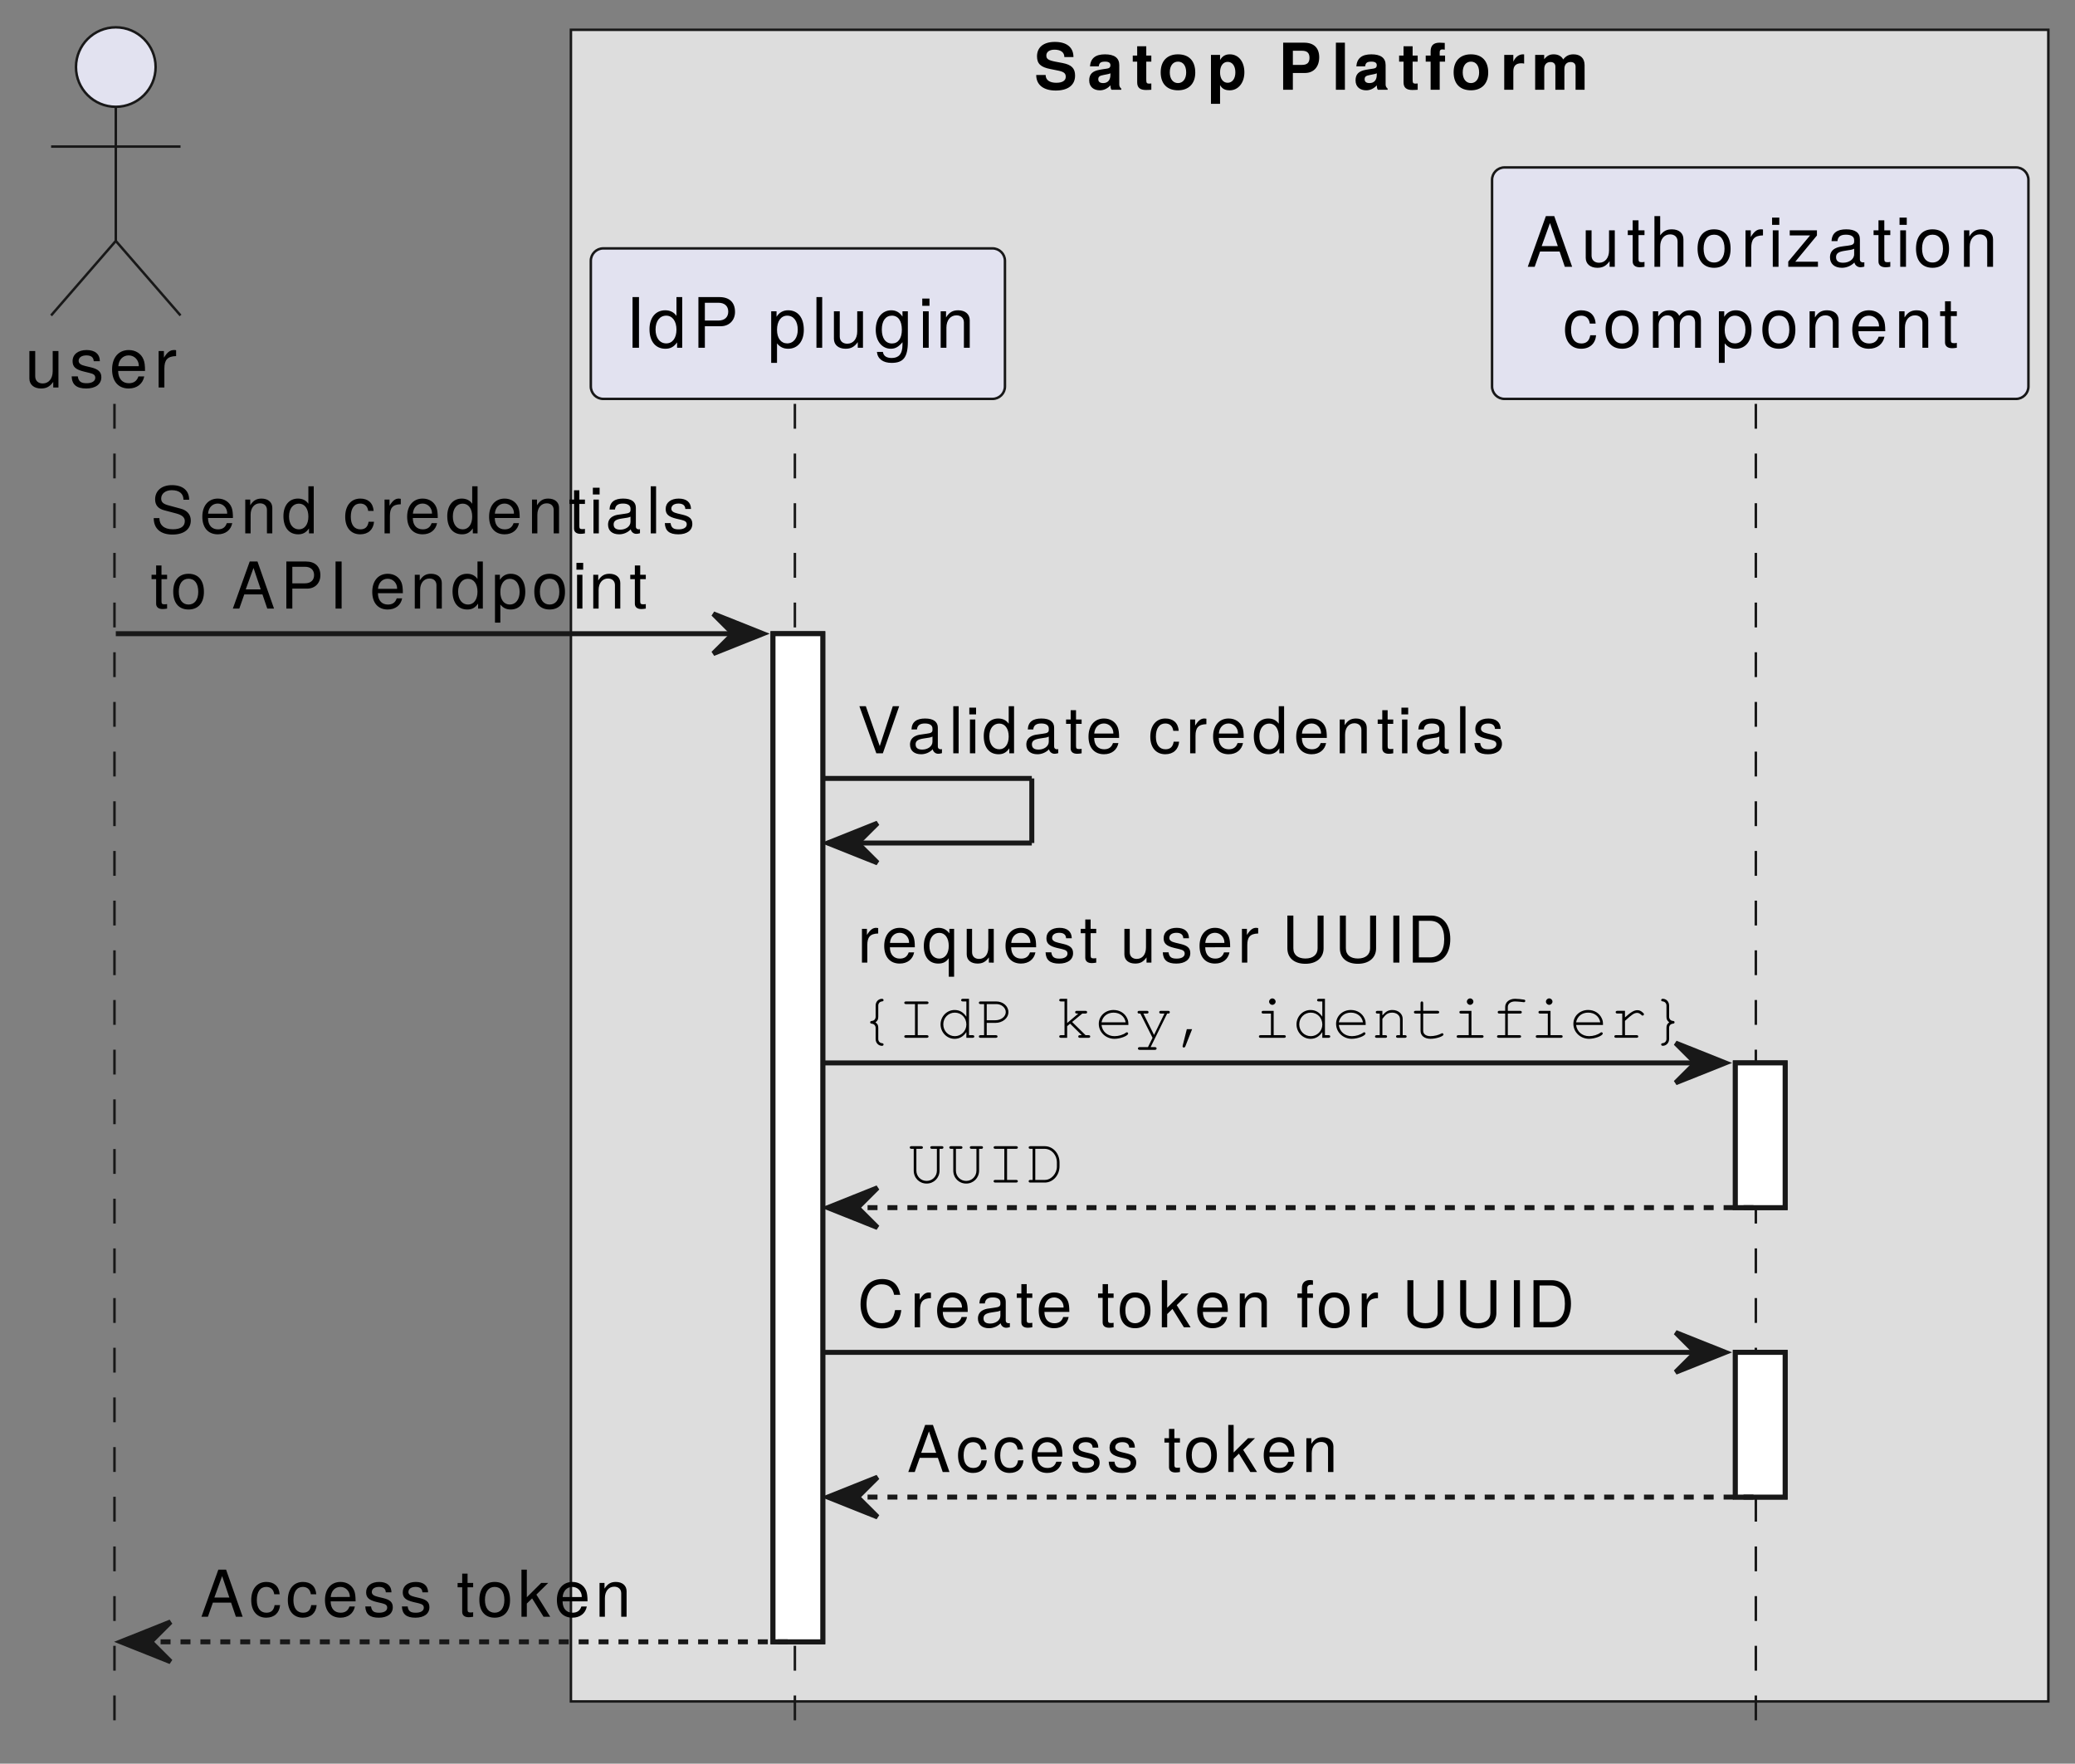 <?xml version="1.0" encoding="UTF-8" standalone="no"?>
<!-- Created with Inkscape (http://www.inkscape.org/) -->

<svg
   version="1.1"
   id="svg1"
   width="417.333"
   height="354.667"
   viewBox="0 0 417.333 354.667"
   xmlns="http://www.w3.org/2000/svg"
   xmlns:svg="http://www.w3.org/2000/svg">
  <rect x="0" y="0" width="417.333" height="354.667" fill="#808080" stroke="none"/>
  <defs
     id="defs1">
    <clipPath
       clipPathUnits="userSpaceOnUse"
       id="clipPath2">
      <path
         d="M 0,0 H 417 V 355 H 0 Z"
         id="path2" />
    </clipPath>
    <clipPath
       clipPathUnits="userSpaceOnUse"
       id="clipPath4">
      <path
         d="M 0,0 H 417 V 355 H 0 Z"
         transform="translate(-207.82,-18.067)"
         id="path4" />
    </clipPath>
    <clipPath
       clipPathUnits="userSpaceOnUse"
       id="clipPath6">
      <path
         d="M 0,0 H 417 V 355 H 0 Z"
         id="path6" />
    </clipPath>
    <clipPath
       clipPathUnits="userSpaceOnUse"
       id="clipPath8">
      <path
         d="M 0,0 H 417 V 355 H 0 Z"
         id="path8" />
    </clipPath>
    <clipPath
       clipPathUnits="userSpaceOnUse"
       id="clipPath10">
      <path
         d="M 0,0 H 417 V 355 H 0 Z"
         id="path10" />
    </clipPath>
    <clipPath
       clipPathUnits="userSpaceOnUse"
       id="clipPath12">
      <path
         d="M 0,0 H 417 V 355 H 0 Z"
         id="path12" />
    </clipPath>
    <clipPath
       clipPathUnits="userSpaceOnUse"
       id="clipPath14">
      <path
         d="M 0,0 H 417 V 355 H 0 Z"
         id="path14" />
    </clipPath>
    <clipPath
       clipPathUnits="userSpaceOnUse"
       id="clipPath16">
      <path
         d="M 0,0 H 417 V 355 H 0 Z"
         id="path16" />
    </clipPath>
    <clipPath
       clipPathUnits="userSpaceOnUse"
       id="clipPath18">
      <path
         d="M 0,0 H 417 V 355 H 0 Z"
         transform="translate(-5,-77.995)"
         id="path18" />
    </clipPath>
    <clipPath
       clipPathUnits="userSpaceOnUse"
       id="clipPath20">
      <path
         d="M 0,0 H 417 V 355 H 0 Z"
         id="path20" />
    </clipPath>
    <clipPath
       clipPathUnits="userSpaceOnUse"
       id="clipPath22">
      <path
         d="M 0,0 H 417 V 355 H 0 Z"
         id="path22" />
    </clipPath>
    <clipPath
       clipPathUnits="userSpaceOnUse"
       id="clipPath24">
      <path
         d="M 0,0 H 417 V 355 H 0 Z"
         id="path24" />
    </clipPath>
    <clipPath
       clipPathUnits="userSpaceOnUse"
       id="clipPath26">
      <path
         d="M 0,0 H 417 V 355 H 0 Z"
         transform="translate(-125.71,-69.995)"
         id="path26" />
    </clipPath>
    <clipPath
       clipPathUnits="userSpaceOnUse"
       id="clipPath28">
      <path
         d="M 0,0 H 417 V 355 H 0 Z"
         id="path28" />
    </clipPath>
    <clipPath
       clipPathUnits="userSpaceOnUse"
       id="clipPath30">
      <path
         d="M 0,0 H 417 V 355 H 0 Z"
         transform="translate(-306.789,-53.698)"
         id="path30" />
    </clipPath>
    <clipPath
       clipPathUnits="userSpaceOnUse"
       id="clipPath32">
      <path
         d="M 0,0 H 417 V 355 H 0 Z"
         transform="translate(-314.073,-69.995)"
         id="path32" />
    </clipPath>
    <clipPath
       clipPathUnits="userSpaceOnUse"
       id="clipPath34">
      <path
         d="M 0,0 H 417 V 355 H 0 Z"
         id="path34" />
    </clipPath>
    <clipPath
       clipPathUnits="userSpaceOnUse"
       id="clipPath36">
      <path
         d="M 0,0 H 417 V 355 H 0 Z"
         id="path36" />
    </clipPath>
    <clipPath
       clipPathUnits="userSpaceOnUse"
       id="clipPath38">
      <path
         d="M 0,0 H 417 V 355 H 0 Z"
         id="path38" />
    </clipPath>
    <clipPath
       clipPathUnits="userSpaceOnUse"
       id="clipPath40">
      <path
         d="M 0,0 H 417 V 355 H 0 Z"
         id="path40" />
    </clipPath>
    <clipPath
       clipPathUnits="userSpaceOnUse"
       id="clipPath42">
      <path
         d="M 0,0 H 417 V 355 H 0 Z"
         id="path42" />
    </clipPath>
    <clipPath
       clipPathUnits="userSpaceOnUse"
       id="clipPath44">
      <path
         d="M 0,0 H 417 V 355 H 0 Z"
         transform="translate(-30.268,-107.364)"
         id="path44" />
    </clipPath>
    <clipPath
       clipPathUnits="userSpaceOnUse"
       id="clipPath46">
      <path
         d="M 0,0 H 417 V 355 H 0 Z"
         transform="translate(-30.268,-122.497)"
         id="path46" />
    </clipPath>
    <clipPath
       clipPathUnits="userSpaceOnUse"
       id="clipPath48">
      <path
         d="M 0,0 H 417 V 355 H 0 Z"
         id="path48" />
    </clipPath>
    <clipPath
       clipPathUnits="userSpaceOnUse"
       id="clipPath50">
      <path
         d="M 0,0 H 417 V 355 H 0 Z"
         id="path50" />
    </clipPath>
    <clipPath
       clipPathUnits="userSpaceOnUse"
       id="clipPath52">
      <path
         d="M 0,0 H 417 V 355 H 0 Z"
         id="path52" />
    </clipPath>
    <clipPath
       clipPathUnits="userSpaceOnUse"
       id="clipPath54">
      <path
         d="M 0,0 H 417 V 355 H 0 Z"
         id="path54" />
    </clipPath>
    <clipPath
       clipPathUnits="userSpaceOnUse"
       id="clipPath56">
      <path
         d="M 0,0 H 417 V 355 H 0 Z"
         transform="translate(-172.314,-151.629)"
         id="path56" />
    </clipPath>
    <clipPath
       clipPathUnits="userSpaceOnUse"
       id="clipPath58">
      <path
         d="M 0,0 H 417 V 355 H 0 Z"
         id="path58" />
    </clipPath>
    <clipPath
       clipPathUnits="userSpaceOnUse"
       id="clipPath60">
      <path
         d="M 0,0 H 417 V 355 H 0 Z"
         id="path60" />
    </clipPath>
    <clipPath
       clipPathUnits="userSpaceOnUse"
       id="clipPath62">
      <path
         d="M 0,0 H 417 V 355 H 0 Z"
         transform="translate(-172.314,-193.762)"
         id="path62" />
    </clipPath>
    <clipPath
       clipPathUnits="userSpaceOnUse"
       id="clipPath64">
      <path
         d="M 0,0 H 417 V 355 H 0 Z"
         transform="translate(-172.314,-208.895)"
         id="path64" />
    </clipPath>
    <clipPath
       clipPathUnits="userSpaceOnUse"
       id="clipPath66">
      <path
         d="M 0,0 H 417 V 355 H 0 Z"
         id="path66" />
    </clipPath>
    <clipPath
       clipPathUnits="userSpaceOnUse"
       id="clipPath68">
      <path
         d="M 0,0 H 417 V 355 H 0 Z"
         id="path68" />
    </clipPath>
    <clipPath
       clipPathUnits="userSpaceOnUse"
       id="clipPath70">
      <path
         d="M 0,0 H 417 V 355 H 0 Z"
         transform="translate(-182.314,-238.028)"
         id="path70" />
    </clipPath>
    <clipPath
       clipPathUnits="userSpaceOnUse"
       id="clipPath72">
      <path
         d="M 0,0 H 417 V 355 H 0 Z"
         id="path72" />
    </clipPath>
    <clipPath
       clipPathUnits="userSpaceOnUse"
       id="clipPath74">
      <path
         d="M 0,0 H 417 V 355 H 0 Z"
         id="path74" />
    </clipPath>
    <clipPath
       clipPathUnits="userSpaceOnUse"
       id="clipPath76">
      <path
         d="M 0,0 H 417 V 355 H 0 Z"
         transform="translate(-172.314,-267.161)"
         id="path76" />
    </clipPath>
    <clipPath
       clipPathUnits="userSpaceOnUse"
       id="clipPath78">
      <path
         d="M 0,0 H 417 V 355 H 0 Z"
         id="path78" />
    </clipPath>
    <clipPath
       clipPathUnits="userSpaceOnUse"
       id="clipPath80">
      <path
         d="M 0,0 H 417 V 355 H 0 Z"
         id="path80" />
    </clipPath>
    <clipPath
       clipPathUnits="userSpaceOnUse"
       id="clipPath82">
      <path
         d="M 0,0 H 417 V 355 H 0 Z"
         transform="translate(-182.314,-296.293)"
         id="path82" />
    </clipPath>
    <clipPath
       clipPathUnits="userSpaceOnUse"
       id="clipPath84">
      <path
         d="M 0,0 H 417 V 355 H 0 Z"
         id="path84" />
    </clipPath>
    <clipPath
       clipPathUnits="userSpaceOnUse"
       id="clipPath86">
      <path
         d="M 0,0 H 417 V 355 H 0 Z"
         id="path86" />
    </clipPath>
    <clipPath
       clipPathUnits="userSpaceOnUse"
       id="clipPath88">
      <path
         d="M 0,0 H 417 V 355 H 0 Z"
         transform="translate(-40.268,-325.426)"
         id="path88" />
    </clipPath>
  </defs>
  <g
     id="g1">
    <path
       id="path1"
       d="M 114.71,6 H 411.558 V 342.492 H 114.71 Z"
       style="fill:#dddddd;fill-opacity:1;fill-rule:nonzero;stroke:#181818;stroke-width:0.5;stroke-linecap:butt;stroke-linejoin:miter;stroke-miterlimit:4;stroke-dasharray:none;stroke-opacity:1"
       transform="scale(1.001,0.999)"
       clip-path="url(#clipPath2)" />
    <path
       id="path3"
       d="m 8.23,-2.846 c 0,-1.501 -0.749,-2.19 -2.498,-2.534 L 4.248,-5.661 C 2.843,-5.942 2.453,-6.208 2.453,-6.896 c 0,-0.719 0.625,-1.173 1.639,-1.173 1.233,0 1.983,0.516 1.983,1.486 h 1.827 c 0,-2.002 -1.405,-3.05 -3.731,-3.05 -2.264,0 -3.591,1.063 -3.591,2.909 0,1.486 0.749,2.174 2.67,2.549 l 1.327,0.266 c 1.311,0.25 1.78,0.532 1.78,1.298 0,0.798 -0.718,1.204 -1.905,1.204 -1.327,0 -2.139,-0.547 -2.139,-1.564 H 0.423 c 0,2.018 1.499,3.128 3.919,3.128 2.451,0 3.888,-1.079 3.888,-3.003 z M 17.515,8.4018135e-4 V -0.218 C 17.203,-0.515 17.109,-0.719 17.109,-1.078 v -3.894 c 0,-1.439 -0.984,-2.158 -2.873,-2.158 -1.905,0 -2.888,0.798 -3.013,2.424 h 1.764 c 0.094,-0.719 0.39,-0.954 1.28,-0.954 0.703,0 1.062,0.235 1.062,0.704 0,0.735 -0.546,0.657 -1.468,0.813 l -0.718,0.125 c -1.39,0.25 -2.076,0.845 -2.076,2.127 0,1.361 0.968,2.002 2.139,2.002 0.781,0 1.499,-0.328 2.139,-1.001 0,0.375 0.031,0.688 0.203,0.891 z M 15.329,-3.002 c 0,1.048 -0.531,1.658 -1.452,1.658 -0.609,0 -0.984,-0.235 -0.984,-0.766 0,-0.532 0.281,-0.719 1.046,-0.86 l 0.625,-0.125 c 0.468,-0.094 0.546,-0.109 0.765,-0.219 z M 23.549,8.4018135e-4 V -1.266 c -0.187,0.016 -0.297,0.031 -0.422,0.031 -0.484,0 -0.593,-0.141 -0.593,-0.766 V -5.661 h 1.015 v -1.22 h -1.015 v -1.877 h -1.827 v 1.877 H 19.818 v 1.22 h 0.89 v 4.16 c 0,1.095 0.593,1.548 1.78,1.548 0.406,0 0.734,-0.031 1.062,-0.047 z M 32.378,-3.456 c 0,-2.377 -1.28,-3.675 -3.482,-3.675 -2.155,0 -3.466,1.329 -3.466,3.628 0,2.315 1.311,3.613 3.482,3.613 2.123,0 3.466,-1.314 3.466,-3.566 z M 30.552,-3.487 c 0,1.314 -0.671,2.143 -1.639,2.143 -0.999,0 -1.655,-0.829 -1.655,-2.158 0,-1.345 0.656,-2.158 1.655,-2.158 0.999,0 1.639,0.798 1.639,2.174 z m 11.694,-0.016 c 0,-2.08 -1.108,-3.628 -2.935,-3.628 -0.89,0 -1.514,0.375 -1.952,1.157 V -7.021 H 35.532 V 2.832 h 1.827 v -3.769 c 0.437,0.782 1.062,1.048 1.952,1.048 1.686,0 2.935,-1.486 2.935,-3.613 z m -1.811,0.016 c 0,1.282 -0.64,2.08 -1.546,2.08 -0.906,0 -1.53,-0.782 -1.53,-2.096 0,-1.314 0.625,-2.111 1.53,-2.111 0.921,0 1.546,0.798 1.546,2.127 z m 16.846,-3.05 c 0,-1.892 -1.077,-2.94 -3.044,-2.94 H 50.036 V 8.4018135e-4 h 1.952 V -3.377 h 2.436 c 1.749,0 2.857,-1.236 2.857,-3.159 z m -1.952,0.109 c 0,0.97 -0.468,1.423 -1.514,1.423 h -1.827 v -2.846 h 1.827 c 1.046,0 1.514,0.454 1.514,1.423 z M 62.444,8.4018135e-4 V -9.477 H 60.633 V 8.4018135e-4 Z m 8.587,0 V -0.218 C 70.719,-0.515 70.625,-0.719 70.625,-1.078 v -3.894 c 0,-1.439 -0.984,-2.158 -2.873,-2.158 -1.905,0 -2.888,0.798 -3.013,2.424 h 1.764 c 0.094,-0.719 0.39,-0.954 1.28,-0.954 0.703,0 1.062,0.235 1.062,0.704 0,0.735 -0.546,0.657 -1.468,0.813 l -0.718,0.125 c -1.39,0.25 -2.076,0.845 -2.076,2.127 0,1.361 0.968,2.002 2.139,2.002 0.781,0 1.499,-0.328 2.139,-1.001 0,0.375 0.031,0.688 0.203,0.891 z M 68.845,-3.002 c 0,1.048 -0.531,1.658 -1.452,1.658 -0.609,0 -0.984,-0.235 -0.984,-0.766 0,-0.532 0.281,-0.719 1.046,-0.86 l 0.625,-0.125 c 0.468,-0.094 0.546,-0.109 0.765,-0.219 z M 77.065,8.4018135e-4 V -1.266 c -0.187,0.016 -0.297,0.031 -0.422,0.031 -0.484,0 -0.593,-0.141 -0.593,-0.766 V -5.661 h 1.015 v -1.22 h -1.015 v -1.877 h -1.827 v 1.877 H 73.334 v 1.22 h 0.89 v 4.16 c 0,1.095 0.593,1.548 1.78,1.548 0.406,0 0.734,-0.031 1.062,-0.047 z M 82.568,-5.661 V -6.881 H 81.491 V -7.569 c 0,-0.36 0.156,-0.547 0.484,-0.547 0.156,0 0.375,0.016 0.531,0.047 V -9.43 c -0.343,-0.031 -0.796,-0.047 -1.046,-0.047 -1.218,0 -1.795,0.579 -1.795,1.752 v 0.845 h -0.984 v 1.22 h 0.984 V 8.4018135e-4 h 1.827 V -5.661 Z m 8.669,2.205 c 0,-2.377 -1.28,-3.675 -3.482,-3.675 -2.155,0 -3.466,1.329 -3.466,3.628 0,2.315 1.311,3.613 3.482,3.613 2.123,0 3.466,-1.314 3.466,-3.566 z m -1.827,-0.031 c 0,1.314 -0.671,2.143 -1.639,2.143 -0.999,0 -1.655,-0.829 -1.655,-2.158 0,-1.345 0.656,-2.158 1.655,-2.158 0.999,0 1.639,0.798 1.639,2.174 z m 9.044,-1.783 v -1.845 c -0.094,-0.016 -0.172,-0.016 -0.219,-0.016 -0.827,0 -1.561,0.547 -1.952,1.486 V -7.021 H 94.457 V 8.4018135e-4 h 1.827 V -3.721 c 0,-1.079 0.531,-1.611 1.608,-1.611 0.187,0 0.312,0.016 0.562,0.063 z M 110.601,8.4018135e-4 V -4.957 c 0,-1.376 -0.827,-2.174 -2.233,-2.174 -0.89,0 -1.514,0.313 -2.061,1.032 -0.328,-0.657 -1.03,-1.032 -1.905,-1.032 -0.812,0 -1.327,0.266 -1.92,0.985 v -0.876 h -1.811 V 8.4018135e-4 h 1.827 V -4.206 c 0,-0.86 0.468,-1.376 1.249,-1.376 0.609,0 0.984,0.344 0.984,0.907 V 8.4018135e-4 h 1.811 V -4.206 c 0,-0.86 0.468,-1.376 1.249,-1.376 0.625,0 0.999,0.344 0.999,0.907 V 8.4018135e-4 Z m 0,0"
       style="fill:#000000;fill-opacity:1;fill-rule:nonzero;stroke:none"
       aria-label="Satop Platform"
       transform="matrix(1.001,0,0,0.999,207.987,18.05)"
       clip-path="url(#clipPath4)" />
    <path
       id="path5"
       d="m 155.314,127.562 h 10 v 202.93 h -10 z"
       style="fill:#ffffff;fill-opacity:1;fill-rule:nonzero;stroke:#181818;stroke-width:1;stroke-linecap:butt;stroke-linejoin:miter;stroke-miterlimit:4;stroke-dasharray:none;stroke-opacity:1"
       transform="scale(1.001,0.999)"
       clip-path="url(#clipPath6)" />
    <path
       id="path7"
       d="m 348.673,213.961 h 10 v 29.133 h -10 z"
       style="fill:#ffffff;fill-opacity:1;fill-rule:nonzero;stroke:#181818;stroke-width:1;stroke-linecap:butt;stroke-linejoin:miter;stroke-miterlimit:4;stroke-dasharray:none;stroke-opacity:1"
       transform="scale(1.001,0.999)"
       clip-path="url(#clipPath8)" />
    <path
       id="path9"
       d="m 348.673,272.227 h 10 v 29.133 h -10 z"
       style="fill:#ffffff;fill-opacity:1;fill-rule:nonzero;stroke:#181818;stroke-width:1;stroke-linecap:butt;stroke-linejoin:miter;stroke-miterlimit:4;stroke-dasharray:none;stroke-opacity:1"
       transform="scale(1.001,0.999)"
       clip-path="url(#clipPath10)" />
    <path
       id="path11"
       d="M 23,81.297 V 348.492"
       style="fill:none;stroke:#181818;stroke-width:0.5;stroke-linecap:butt;stroke-linejoin:miter;stroke-miterlimit:4;stroke-dasharray:5, 5;stroke-dashoffset:0;stroke-opacity:1"
       transform="scale(1.001,0.999)"
       clip-path="url(#clipPath12)" />
    <path
       id="path13"
       d="M 159.71,81.297 V 348.492"
       style="fill:none;stroke:#181818;stroke-width:0.5;stroke-linecap:butt;stroke-linejoin:miter;stroke-miterlimit:4;stroke-dasharray:5, 5;stroke-dashoffset:0;stroke-opacity:1"
       transform="scale(1.001,0.999)"
       clip-path="url(#clipPath14)" />
    <path
       id="path15"
       d="M 352.789,81.297 V 348.492"
       style="fill:none;stroke:#181818;stroke-width:0.5;stroke-linecap:butt;stroke-linejoin:miter;stroke-miterlimit:4;stroke-dasharray:5, 5;stroke-dashoffset:0;stroke-opacity:1"
       transform="scale(1.001,0.999)"
       clip-path="url(#clipPath16)" />
    <path
       id="path17"
       d="M 6.745,-1.7289334e-5 V -7.335 H 5.589 v 4.051 c 0,1.486 -0.781,2.471 -1.998,2.471 -0.937,0 -1.514,-0.563 -1.514,-1.439 V -7.335 H 0.905 v 5.536 c 0,1.22 0.921,2.002 2.342,2.002 1.077,0 1.764,-0.375 2.451,-1.329 V -1.7289334e-5 Z M 15.363,-2.064 c 0,-1.079 -0.625,-1.627 -2.076,-1.986 L 12.162,-4.317 c -0.952,-0.219 -1.358,-0.532 -1.358,-1.048 0,-0.673 0.609,-1.095 1.561,-1.095 0.937,0 1.436,0.391 1.468,1.173 h 1.233 c -0.016,-1.439 -0.968,-2.252 -2.67,-2.252 -1.702,0 -2.81,0.876 -2.81,2.236 0,1.142 0.593,1.689 2.326,2.111 l 1.093,0.266 c 0.812,0.188 1.14,0.438 1.14,0.97 0,0.688 -0.687,1.095 -1.717,1.095 -1.046,0 -1.639,-0.266 -1.795,-1.376 H 9.399 c 0.062,1.689 1.015,2.44 2.935,2.44 1.842,0 3.029,-0.845 3.029,-2.268 z m 8.778,-1.267 c 0,-1.063 -0.078,-1.736 -0.297,-2.283 -0.468,-1.204 -1.592,-1.924 -2.966,-1.924 -2.045,0 -3.357,1.501 -3.357,3.91 0,2.409 1.28,3.832 3.325,3.832 1.686,0 2.841,-0.938 3.138,-2.424 h -1.171 c -0.328,0.954 -0.984,1.361 -1.92,1.361 -1.218,0 -2.123,-0.798 -2.155,-2.471 z M 22.892,-4.363 c 0,0 0,0.047 -0.016,0.078 h -4.106 c 0.094,-1.298 0.921,-2.174 2.092,-2.174 1.155,0 2.03,0.938 2.03,2.096 z m 7.494,-1.955 v -1.189 c -0.203,-0.031 -0.297,-0.031 -0.453,-0.031 -0.749,0 -1.327,0.438 -1.998,1.533 V -7.335 H 26.873 V -1.7289334e-5 h 1.155 V -3.8 c 0,-1.658 0.546,-2.487 2.357,-2.518 z m 0,0"
       style="fill:#000000;fill-opacity:1;fill-rule:nonzero;stroke:none"
       aria-label="user"
       transform="matrix(1.001,0,0,0.999,5.004,77.922)"
       clip-path="url(#clipPath18)" />
    <path
       id="path19"
       d="m 31.268,13.5 c 0,4.418 -3.582,8 -8,8 -4.418,0 -8,-3.582 -8,-8 0,-4.418 3.582,-8 8,-8 4.418,0 8,3.582 8,8 z"
       style="fill:#e2e2f0;fill-opacity:1;fill-rule:nonzero;stroke:#181818;stroke-width:0.5;stroke-linecap:butt;stroke-linejoin:miter;stroke-miterlimit:4;stroke-dasharray:none;stroke-opacity:1"
       transform="scale(1.001,0.999)"
       clip-path="url(#clipPath20)" />
    <path
       id="path21"
       d="m 23.268,21.5 v 27 M 10.268,29.5 h 26 m -13,19 -13,15 m 13,-15 13,15"
       style="fill:none;stroke:#181818;stroke-width:0.5;stroke-linecap:butt;stroke-linejoin:miter;stroke-miterlimit:4;stroke-dasharray:none;stroke-opacity:1"
       transform="scale(1.001,0.999)"
       clip-path="url(#clipPath22)" />
    <path
       id="path23"
       d="m 118.71,52.5 v 25.297 c 0,1.381 1.119,2.5 2.5,2.5 h 78.207 c 1.381,0 2.5,-1.119 2.5,-2.5 V 52.5 c 0,-1.381 -1.119,-2.5 -2.5,-2.5 H 121.21 c -1.381,0 -2.5,1.119 -2.5,2.5 z"
       style="fill:#e2e2f0;fill-opacity:1;fill-rule:nonzero;stroke:#181818;stroke-width:0.5;stroke-linecap:butt;stroke-linejoin:miter;stroke-miterlimit:4;stroke-dasharray:none;stroke-opacity:1"
       transform="scale(1.001,0.999)"
       clip-path="url(#clipPath24)" />
    <path
       id="path25"
       d="M 2.703,2.8634137e-4 V -10.197 H 1.407 V 2.8634137e-4 Z m 8.684,0 V -10.197 h -1.155 v 3.785 c -0.5,-0.735 -1.28,-1.126 -2.264,-1.126 -1.905,0 -3.154,1.47 -3.154,3.8 0,2.471 1.218,3.941 3.201,3.941 0.999,0 1.702,-0.375 2.342,-1.282 V 2.8634137e-4 Z M 10.232,-3.644 c 0,1.705 -0.812,2.768 -2.045,2.768 -1.296,0 -2.155,-1.079 -2.155,-2.784 0,-1.72 0.859,-2.8 2.139,-2.8 1.249,0 2.061,1.126 2.061,2.815 z m 11.764,-3.566 c 0,-1.924 -1.124,-2.987 -3.138,-2.987 H 14.643 V 2.8634137e-4 h 1.296 V -4.332 h 3.201 c 1.686,0 2.857,-1.189 2.857,-2.878 z m -1.358,-0.063 c 0,1.126 -0.734,1.799 -1.983,1.799 h -2.717 v -3.581 h 2.717 c 1.249,0 1.983,0.673 1.983,1.783 z m 15.183,3.675 c 0,-2.471 -1.202,-3.941 -3.154,-3.941 -0.984,0 -1.795,0.438 -2.326,1.314 v -1.11 H 29.264 V 3.05 h 1.171 v -3.926 c 0.609,0.751 1.296,1.079 2.248,1.079 1.889,0 3.138,-1.47 3.138,-3.8 z m -1.218,-0.031 c 0,1.673 -0.859,2.753 -2.123,2.753 -1.233,0 -2.045,-1.017 -2.045,-2.737 0,-1.72 0.812,-2.846 2.045,-2.846 1.28,0 2.123,1.079 2.123,2.831 z M 39.513,2.8634137e-4 V -10.197 H 38.358 V 2.8634137e-4 Z m 8.193,0 V -7.335 h -1.155 v 4.051 c 0,1.486 -0.781,2.471 -1.998,2.471 -0.937,0 -1.514,-0.563 -1.514,-1.439 v -5.083 h -1.171 v 5.536 c 0,1.22 0.921,2.002 2.342,2.002 1.077,0 1.764,-0.375 2.451,-1.329 V 2.8634137e-4 Z M 56.722,-1.204 v -6.131 h -1.077 v 1.063 c -0.593,-0.86 -1.311,-1.267 -2.248,-1.267 -1.858,0 -3.123,1.564 -3.123,3.941 0,2.315 1.296,3.8 3.029,3.8 0.921,0 1.561,-0.391 2.342,-1.314 v 0.5 c 0,1.939 -0.812,2.674 -2.17,2.674 -0.921,0 -1.639,-0.328 -1.764,-1.22 h -1.202 c 0.125,1.376 1.202,2.205 2.935,2.205 2.295,0 3.279,-1.017 3.279,-4.254 z m -1.202,-2.424 c 0,1.752 -0.749,2.768 -1.983,2.768 -1.28,0 -2.045,-1.032 -2.045,-2.8 0,-1.767 0.781,-2.8 2.03,-2.8 1.265,0 1.998,1.063 1.998,2.831 z M 60.914,2.8634137e-4 V -7.335 H 59.759 V 2.8634137e-4 Z M 61.07,-8.445 v -1.454 h -1.452 v 1.454 z M 69.158,2.8634137e-4 V -5.536 c 0,-1.22 -0.906,-2.002 -2.326,-2.002 -1.093,0 -1.795,0.407 -2.436,1.439 V -7.335 H 63.318 V 2.8634137e-4 h 1.155 V -4.05 c 0,-1.486 0.812,-2.471 2.014,-2.471 0.921,0 1.499,0.563 1.499,1.439 V 2.8634137e-4 Z m 0,0"
       style="fill:#000000;fill-opacity:1;fill-rule:nonzero;stroke:none"
       aria-label="IdP plugin"
       transform="matrix(1.001,0,0,0.999,125.811,69.929)"
       clip-path="url(#clipPath26)" />
    <path
       id="path27"
       d="m 299.789,36.203 v 41.594 c 0,1.381 1.119,2.5 2.5,2.5 h 102.769 c 1.381,0 2.5,-1.119 2.5,-2.5 v -41.594 c 0,-1.381 -1.119,-2.5 -2.5,-2.5 h -102.769 c -1.381,0 -2.5,1.119 -2.5,2.5 z"
       style="fill:#e2e2f0;fill-opacity:1;fill-rule:nonzero;stroke:#181818;stroke-width:0.5;stroke-linecap:butt;stroke-linejoin:miter;stroke-miterlimit:4;stroke-dasharray:none;stroke-opacity:1"
       transform="scale(1.001,0.999)"
       clip-path="url(#clipPath28)" />
    <path
       id="path29"
       d="M 9.15,6.4138093e-4 5.559,-10.196 H 3.873 L 0.235,6.4138093e-4 H 1.624 L 2.702,-3.065 H 6.636 L 7.682,6.4138093e-4 Z M 6.277,-4.16 H 3.029 L 4.7,-8.804 Z M 17.721,6.4138093e-4 V -7.334 h -1.155 v 4.051 c 0,1.486 -0.781,2.471 -1.998,2.471 -0.937,0 -1.514,-0.563 -1.514,-1.439 v -5.083 h -1.171 v 5.536 c 0,1.22 0.921,2.002 2.342,2.002 1.077,0 1.764,-0.375 2.451,-1.329 V 6.4138093e-4 Z m 5.968,0 V -0.985 c -0.156,0.047 -0.343,0.063 -0.562,0.063 -0.5,0 -0.64,-0.141 -0.64,-0.657 v -4.801 h 1.202 v -0.954 h -1.202 v -2.018 h -1.171 v 2.018 h -0.984 v 0.954 h 0.984 v 5.317 c 0,0.735 0.515,1.157 1.421,1.157 0.281,0 0.562,-0.031 0.952,-0.094 z m 7.822,0 V -5.536 c 0,-1.236 -0.89,-2.002 -2.311,-2.002 -1.03,0 -1.671,0.313 -2.357,1.204 V -10.196 H 25.687 V 6.4138093e-4 h 1.155 V -4.05 c 0,-1.486 0.781,-2.471 1.998,-2.471 0.827,0 1.499,0.469 1.499,1.439 V 6.4138093e-4 Z M 40.987,-3.612 c 0,-2.534 -1.218,-3.926 -3.325,-3.926 -2.061,0 -3.31,1.408 -3.31,3.879 0,2.455 1.233,3.863 3.325,3.863 2.061,0 3.31,-1.408 3.31,-3.816 z m -1.218,-0.016 c 0,1.72 -0.812,2.768 -2.092,2.768 -1.311,0 -2.108,-1.032 -2.108,-2.8 0,-1.767 0.796,-2.8 2.108,-2.8 1.311,0 2.092,1.017 2.092,2.831 z m 7.728,-2.69 v -1.189 c -0.203,-0.031 -0.297,-0.031 -0.453,-0.031 -0.749,0 -1.327,0.438 -1.998,1.533 V -7.334 H 43.985 V 6.4138093e-4 h 1.155 V -3.8 c 0,-1.658 0.546,-2.487 2.357,-2.518 z M 50.62,6.4138093e-4 V -7.334 H 49.465 V 6.4138093e-4 Z M 50.776,-8.445 v -1.454 h -1.452 v 1.454 z m 7.763,8.445 V -1.016 h -4.559 l 4.356,-5.286 v -1.032 h -5.464 v 1.017 h 4.09 l -4.387,5.271 V 6.4138093e-4 Z M 67.86,-0.031 v -0.876 c -0.125,0.031 -0.187,0.031 -0.25,0.031 -0.406,0 -0.64,-0.219 -0.64,-0.579 v -4.082 c 0,-1.314 -0.952,-2.002 -2.748,-2.002 -1.78,0 -2.873,0.673 -2.951,2.377 h 1.187 c 0.094,-0.907 0.625,-1.298 1.717,-1.298 1.046,0 1.639,0.391 1.639,1.079 v 0.313 c 0,0.485 -0.297,0.704 -1.218,0.813 -1.655,0.203 -1.905,0.266 -2.357,0.454 -0.859,0.344 -1.28,1.001 -1.28,1.892 0,1.329 0.921,2.111 2.404,2.111 0.937,0 1.842,-0.391 2.498,-1.063 0.125,0.547 0.625,0.954 1.202,0.954 0.234,0 0.422,-0.031 0.796,-0.125 z M 65.815,-2.533 c 0,1.048 -1.062,1.72 -2.201,1.72 -0.906,0 -1.436,-0.313 -1.436,-1.126 0,-0.766 0.515,-1.095 1.764,-1.282 1.233,-0.172 1.483,-0.219 1.874,-0.407 z M 73.075,6.4138093e-4 V -0.985 c -0.156,0.047 -0.343,0.063 -0.562,0.063 -0.5,0 -0.64,-0.141 -0.64,-0.657 v -4.801 h 1.202 v -0.954 h -1.202 v -2.018 h -1.171 v 2.018 h -0.984 v 0.954 h 0.984 v 5.317 c 0,0.735 0.515,1.157 1.421,1.157 0.281,0 0.562,-0.031 0.952,-0.094 z m 3.154,0 V -7.334 H 75.073 V 6.4138093e-4 Z M 76.385,-8.445 v -1.454 h -1.452 v 1.454 z m 8.493,4.833 c 0,-2.534 -1.218,-3.926 -3.325,-3.926 -2.061,0 -3.31,1.408 -3.31,3.879 0,2.455 1.233,3.863 3.325,3.863 2.061,0 3.31,-1.408 3.31,-3.816 z m -1.218,-0.016 c 0,1.72 -0.812,2.768 -2.092,2.768 -1.311,0 -2.108,-1.032 -2.108,-2.8 0,-1.767 0.796,-2.8 2.108,-2.8 1.311,0 2.092,1.017 2.092,2.831 z M 93.719,6.4138093e-4 V -5.536 c 0,-1.22 -0.906,-2.002 -2.326,-2.002 -1.093,0 -1.795,0.407 -2.436,1.439 V -7.334 H 87.88 V 6.4138093e-4 h 1.155 V -4.05 c 0,-1.486 0.812,-2.471 2.014,-2.471 0.921,0 1.499,0.563 1.499,1.439 V 6.4138093e-4 Z m 0,0"
       style="fill:#000000;fill-opacity:1;fill-rule:nonzero;stroke:none"
       aria-label="Authorization"
       transform="matrix(1.001,0,0,0.999,307.035,53.648)"
       clip-path="url(#clipPath30)" />
    <path
       id="path31"
       d="M 6.682,-2.518 H 5.511 c -0.203,1.173 -0.812,1.658 -1.795,1.658 -1.296,0 -2.061,-1.001 -2.061,-2.737 0,-1.83 0.749,-2.862 2.03,-2.862 0.984,0 1.592,0.563 1.733,1.595 H 6.589 C 6.464,-6.662 5.34,-7.538 3.7,-7.538 c -1.983,0 -3.263,1.501 -3.263,3.941 0,2.362 1.265,3.8 3.247,3.8 1.749,0 2.857,-1.048 2.998,-2.721 z m 8.548,-1.095 c 0,-2.534 -1.218,-3.926 -3.325,-3.926 -2.061,0 -3.31,1.408 -3.31,3.879 0,2.455 1.233,3.863 3.325,3.863 2.061,0 3.31,-1.408 3.31,-3.816 z m -1.218,-0.016 c 0,1.72 -0.812,2.768 -2.092,2.768 -1.311,0 -2.108,-1.032 -2.108,-2.8 0,-1.767 0.796,-2.8 2.108,-2.8 1.311,0 2.092,1.017 2.092,2.831 z M 27.747,2.8634137e-4 V -5.505 c 0,-1.314 -0.734,-2.033 -2.108,-2.033 -0.984,0 -1.561,0.282 -2.248,1.11 -0.437,-0.782 -1.03,-1.11 -1.983,-1.11 -0.984,0 -1.624,0.36 -2.248,1.236 V -7.335 H 18.099 V 2.8634137e-4 h 1.155 V -4.598 c 0,-1.063 0.765,-1.924 1.717,-1.924 0.874,0 1.358,0.532 1.358,1.47 V 2.8634137e-4 h 1.171 V -4.598 c 0,-1.063 0.781,-1.924 1.733,-1.924 0.859,0 1.343,0.547 1.343,1.47 V 2.8634137e-4 Z M 37.911,-3.597 c 0,-2.471 -1.202,-3.941 -3.154,-3.941 -0.984,0 -1.795,0.438 -2.326,1.314 V -7.335 H 31.354 V 3.05 h 1.171 v -3.926 c 0.609,0.751 1.296,1.079 2.248,1.079 1.889,0 3.138,-1.47 3.138,-3.8 z m -1.218,-0.031 c 0,1.673 -0.859,2.753 -2.123,2.753 -1.233,0 -2.045,-1.017 -2.045,-2.737 0,-1.72 0.812,-2.846 2.045,-2.846 1.28,0 2.123,1.079 2.123,2.831 z m 10.031,0.016 c 0,-2.534 -1.218,-3.926 -3.325,-3.926 -2.061,0 -3.31,1.408 -3.31,3.879 0,2.455 1.233,3.863 3.325,3.863 2.061,0 3.31,-1.408 3.31,-3.816 z m -1.218,-0.016 c 0,1.72 -0.812,2.768 -2.092,2.768 -1.311,0 -2.108,-1.032 -2.108,-2.8 0,-1.767 0.796,-2.8 2.108,-2.8 1.311,0 2.092,1.017 2.092,2.831 z m 9.91,3.628 V -5.536 c 0,-1.22 -0.906,-2.002 -2.326,-2.002 -1.093,0 -1.795,0.407 -2.436,1.439 V -7.335 H 49.578 V 2.8634137e-4 h 1.155 V -4.05 c 0,-1.486 0.812,-2.471 2.014,-2.471 0.921,0 1.499,0.563 1.499,1.439 V 2.8634137e-4 Z M 64.78,-3.331 c 0,-1.063 -0.078,-1.736 -0.297,-2.283 -0.468,-1.204 -1.592,-1.924 -2.966,-1.924 -2.045,0 -3.357,1.501 -3.357,3.91 0,2.409 1.28,3.832 3.325,3.832 1.686,0 2.841,-0.938 3.138,-2.424 h -1.171 c -0.328,0.954 -0.984,1.361 -1.92,1.361 -1.218,0 -2.123,-0.798 -2.155,-2.471 z m -1.249,-1.032 c 0,0 0,0.047 -0.016,0.078 h -4.106 c 0.094,-1.298 0.921,-2.174 2.092,-2.174 1.155,0 2.03,0.938 2.03,2.096 z M 73.422,2.8634137e-4 V -5.536 c 0,-1.22 -0.906,-2.002 -2.326,-2.002 -1.093,0 -1.795,0.407 -2.436,1.439 V -7.335 H 67.583 V 2.8634137e-4 h 1.155 V -4.05 c 0,-1.486 0.812,-2.471 2.014,-2.471 0.921,0 1.499,0.563 1.499,1.439 V 2.8634137e-4 Z m 5.742,0 V -0.985 c -0.156,0.047 -0.343,0.063 -0.562,0.063 -0.5,0 -0.64,-0.141 -0.64,-0.657 v -4.801 h 1.202 v -0.954 h -1.202 v -2.018 h -1.171 v 2.018 h -0.984 v 0.954 h 0.984 v 5.317 c 0,0.735 0.515,1.157 1.421,1.157 0.281,0 0.562,-0.031 0.952,-0.094 z m 0,0"
       style="fill:#000000;fill-opacity:1;fill-rule:nonzero;stroke:none"
       aria-label="component"
       transform="matrix(1.001,0,0,0.999,314.324,69.929)"
       clip-path="url(#clipPath32)" />
    <path
       id="path33"
       d="m 155.314,127.562 h 10 v 202.93 h -10 z"
       style="fill:#ffffff;fill-opacity:1;fill-rule:nonzero;stroke:#181818;stroke-width:1;stroke-linecap:butt;stroke-linejoin:miter;stroke-miterlimit:4;stroke-dasharray:none;stroke-opacity:1"
       transform="scale(1.001,0.999)"
       clip-path="url(#clipPath34)" />
    <path
       id="path35"
       d="m 348.673,213.961 h 10 v 29.133 h -10 z"
       style="fill:#ffffff;fill-opacity:1;fill-rule:nonzero;stroke:#181818;stroke-width:1;stroke-linecap:butt;stroke-linejoin:miter;stroke-miterlimit:4;stroke-dasharray:none;stroke-opacity:1"
       transform="scale(1.001,0.999)"
       clip-path="url(#clipPath36)" />
    <path
       id="path37"
       d="m 348.673,272.227 h 10 v 29.133 h -10 z"
       style="fill:#ffffff;fill-opacity:1;fill-rule:nonzero;stroke:#181818;stroke-width:1;stroke-linecap:butt;stroke-linejoin:miter;stroke-miterlimit:4;stroke-dasharray:none;stroke-opacity:1"
       transform="scale(1.001,0.999)"
       clip-path="url(#clipPath38)" />
    <path
       id="path39"
       d="m 143.314,123.562 10,4 -10,4 4,-4 z"
       style="fill:#181818;fill-opacity:1;fill-rule:nonzero;stroke:#181818;stroke-width:1;stroke-linecap:butt;stroke-linejoin:miter;stroke-miterlimit:4;stroke-dasharray:none;stroke-opacity:1"
       transform="scale(1.001,0.999)"
       clip-path="url(#clipPath40)" />
    <path
       id="path41"
       d="M 23.268,127.562 H 149.314"
       style="fill:none;stroke:#181818;stroke-width:1;stroke-linecap:butt;stroke-linejoin:miter;stroke-miterlimit:4;stroke-dasharray:none;stroke-opacity:1"
       transform="scale(1.001,0.999)"
       clip-path="url(#clipPath42)" />
    <path
       id="path43"
       d="m 8.072,-2.597 c 0,-1.173 -0.718,-2.033 -2.014,-2.377 L 3.685,-5.616 c -1.155,-0.297 -1.561,-0.673 -1.561,-1.408 0,-0.954 0.843,-1.673 2.123,-1.673 1.499,0 2.357,0.688 2.357,1.924 h 1.14 c 0,-1.861 -1.28,-2.94 -3.466,-2.94 -2.076,0 -3.372,1.142 -3.372,2.862 0,1.157 0.609,1.892 1.858,2.205 l 2.357,0.626 c 1.202,0.313 1.749,0.798 1.749,1.533 0,1.048 -0.781,1.658 -2.42,1.658 -1.795,0 -2.685,-0.907 -2.685,-2.252 H 0.625 c 0,2.236 1.514,3.316 3.747,3.316 2.404,0 3.7,-1.142 3.7,-2.831 z m 8.47,-0.5 c 0,-0.985 -0.078,-1.611 -0.265,-2.111 -0.437,-1.126 -1.483,-1.799 -2.763,-1.799 -1.889,0 -3.123,1.408 -3.123,3.644 0,2.236 1.187,3.55 3.107,3.55 1.561,0 2.639,-0.876 2.904,-2.252 h -1.093 c -0.297,0.891 -0.906,1.251 -1.78,1.251 -1.124,0 -1.983,-0.719 -1.998,-2.283 z m -1.155,-0.954 c 0,0 0,0.047 -0.016,0.078 h -3.825 c 0.094,-1.22 0.859,-2.033 1.952,-2.033 1.077,0 1.889,0.891 1.889,1.955 z m 9.063,4.051 V -5.147 c 0,-1.126 -0.843,-1.861 -2.17,-1.861 -1.015,0 -1.655,0.391 -2.264,1.345 V -6.805 h -0.999 v 6.803 h 1.077 V -3.755 c 0,-1.392 0.765,-2.299 1.874,-2.299 0.859,0 1.405,0.516 1.405,1.329 v 4.723 z m 8.325,0 V -9.479 H 31.698 v 3.519 c -0.453,-0.688 -1.187,-1.048 -2.092,-1.048 -1.764,0 -2.92,1.361 -2.92,3.535 0,2.299 1.124,3.66 2.966,3.66 0.937,0 1.577,-0.344 2.17,-1.189 v 1.001 z M 31.698,-3.379 c 0,1.564 -0.749,2.565 -1.889,2.565 -1.202,0 -1.998,-1.001 -1.998,-2.596 0,-1.58 0.796,-2.581 1.983,-2.581 1.171,0 1.905,1.032 1.905,2.612 z m 13.193,1.032 h -1.093 c -0.172,1.095 -0.734,1.533 -1.655,1.533 -1.202,0 -1.92,-0.923 -1.92,-2.534 0,-1.689 0.703,-2.659 1.889,-2.659 0.906,0 1.483,0.532 1.608,1.486 h 1.093 c -0.125,-1.673 -1.171,-2.487 -2.685,-2.487 -1.842,0 -3.029,1.408 -3.029,3.66 0,2.205 1.171,3.535 3.013,3.535 1.624,0 2.654,-0.97 2.779,-2.534 z m 5.375,-3.519 v -1.095 c -0.172,-0.031 -0.265,-0.047 -0.406,-0.047 -0.703,0 -1.233,0.422 -1.858,1.439 V -6.805 h -0.999 v 6.803 h 1.077 V -3.536 c 0,-1.533 0.515,-2.299 2.186,-2.33 z m 7.428,2.768 c 0,-0.985 -0.078,-1.611 -0.265,-2.111 -0.437,-1.126 -1.483,-1.799 -2.763,-1.799 -1.889,0 -3.123,1.408 -3.123,3.644 0,2.236 1.187,3.55 3.107,3.55 1.561,0 2.639,-0.876 2.904,-2.252 H 56.459 c -0.297,0.891 -0.906,1.251 -1.78,1.251 -1.124,0 -1.983,-0.719 -1.998,-2.283 z m -1.155,-0.954 c 0,0 0,0.047 -0.016,0.078 h -3.825 c 0.094,-1.22 0.859,-2.033 1.952,-2.033 1.077,0 1.889,0.891 1.889,1.955 z m 9.153,4.051 V -9.479 h -1.077 v 3.519 c -0.453,-0.688 -1.187,-1.048 -2.092,-1.048 -1.764,0 -2.92,1.361 -2.92,3.535 0,2.299 1.124,3.66 2.966,3.66 0.937,0 1.577,-0.344 2.17,-1.189 v 1.001 z M 64.613,-3.379 c 0,1.564 -0.749,2.565 -1.889,2.565 -1.202,0 -1.998,-1.001 -1.998,-2.596 0,-1.58 0.796,-2.581 1.983,-2.581 1.171,0 1.905,1.032 1.905,2.612 z m 9.547,0.282 c 0,-0.985 -0.078,-1.611 -0.265,-2.111 -0.437,-1.126 -1.483,-1.799 -2.763,-1.799 -1.889,0 -3.123,1.408 -3.123,3.644 0,2.236 1.187,3.55 3.107,3.55 1.561,0 2.639,-0.876 2.904,-2.252 h -1.093 c -0.297,0.891 -0.906,1.251 -1.78,1.251 -1.124,0 -1.983,-0.719 -1.998,-2.283 z m -1.155,-0.954 c 0,0 0,0.047 -0.016,0.078 H 69.164 c 0.094,-1.22 0.859,-2.033 1.952,-2.033 1.077,0 1.889,0.891 1.889,1.955 z m 9.059,4.051 V -5.147 c 0,-1.126 -0.843,-1.861 -2.17,-1.861 -1.015,0 -1.655,0.391 -2.264,1.345 V -6.805 h -0.999 v 6.803 h 1.077 V -3.755 c 0,-1.392 0.765,-2.299 1.874,-2.299 0.859,0 1.405,0.516 1.405,1.329 v 4.723 z m 5.203,0 v -0.907 c -0.156,0.031 -0.312,0.047 -0.531,0.047 -0.468,0 -0.593,-0.125 -0.593,-0.61 v -4.457 h 1.124 V -6.805 h -1.124 v -1.877 h -1.077 v 1.877 h -0.921 v 0.876 h 0.921 v 4.942 c 0,0.688 0.468,1.079 1.311,1.079 0.265,0 0.515,-0.031 0.89,-0.094 z m 2.791,0 V -6.805 h -1.077 v 6.803 z M 90.214,-7.837 V -9.197 h -1.358 v 1.361 z m 8.111,7.804 v -0.813 c -0.125,0.031 -0.172,0.031 -0.234,0.031 -0.375,0 -0.593,-0.203 -0.593,-0.532 v -3.8 c 0,-1.204 -0.874,-1.861 -2.56,-1.861 -1.655,0 -2.67,0.641 -2.732,2.205 h 1.093 c 0.094,-0.829 0.593,-1.204 1.608,-1.204 0.968,0 1.514,0.36 1.514,1.017 v 0.282 c 0,0.454 -0.265,0.657 -1.124,0.751 -1.546,0.203 -1.78,0.25 -2.186,0.422 -0.796,0.328 -1.202,0.938 -1.202,1.767 0,1.236 0.859,1.955 2.233,1.955 0.874,0 1.717,-0.36 2.326,-1.001 0.109,0.532 0.578,0.907 1.108,0.907 0.219,0 0.39,-0.031 0.749,-0.125 z M 96.42,-2.347 c 0,0.97 -0.984,1.595 -2.045,1.595 -0.843,0 -1.343,-0.297 -1.343,-1.048 0,-0.704 0.484,-1.017 1.639,-1.189 1.155,-0.156 1.39,-0.203 1.749,-0.375 z m 5.14,2.346 V -9.479 h -1.077 v 9.478 z m 7.283,-1.908 c 0,-1.017 -0.562,-1.517 -1.92,-1.845 l -1.046,-0.25 c -0.874,-0.203 -1.249,-0.5 -1.249,-0.97 0,-0.626 0.546,-1.032 1.436,-1.032 0.874,0 1.343,0.375 1.374,1.095 h 1.14 c -0.016,-1.345 -0.906,-2.096 -2.467,-2.096 -1.592,0 -2.623,0.813 -2.623,2.08 0,1.063 0.546,1.58 2.155,1.971 l 1.015,0.235 c 0.765,0.188 1.062,0.407 1.062,0.907 0,0.626 -0.64,1.001 -1.592,1.001 -0.968,0 -1.514,-0.219 -1.655,-1.267 h -1.155 c 0.062,1.58 0.937,2.268 2.717,2.268 1.717,0 2.81,-0.782 2.81,-2.096 z m 0,0"
       style="fill:#000000;fill-opacity:1;fill-rule:nonzero;stroke:none"
       aria-label="Send credentials"
       transform="matrix(1.001,0,0,0.999,30.292,107.263)"
       clip-path="url(#clipPath44)" />
    <path
       id="path45"
       d="m 3.311,0.001 v -0.907 c -0.156,0.031 -0.312,0.047 -0.531,0.047 -0.468,0 -0.593,-0.125 -0.593,-0.61 V -5.926 H 3.311 V -6.802 H 2.186 V -8.679 H 1.109 v 1.877 H 0.188 v 0.876 H 1.109 v 4.942 c 0,0.688 0.468,1.079 1.311,1.079 0.265,0 0.515,-0.031 0.89,-0.094 z M 10.711,-3.346 c 0,-2.362 -1.14,-3.66 -3.091,-3.66 -1.92,0 -3.076,1.314 -3.076,3.597 0,2.299 1.14,3.597 3.076,3.597 1.92,0 3.091,-1.298 3.091,-3.535 z m -1.14,-0.016 c 0,1.595 -0.749,2.549 -1.952,2.549 -1.202,0 -1.952,-0.938 -1.952,-2.596 0,-1.627 0.749,-2.596 1.952,-2.596 1.233,0 1.952,0.954 1.952,2.643 z M 24.797,0.001 21.472,-9.476 h -1.561 l -3.388,9.478 h 1.296 L 18.818,-2.845 h 3.653 l 0.968,2.846 z M 22.127,-3.862 h -3.013 l 1.561,-4.317 z M 34.11,-6.693 c 0,-1.783 -1.062,-2.784 -2.92,-2.784 h -3.919 v 9.478 h 1.202 V -4.018 h 2.982 c 1.561,0 2.654,-1.095 2.654,-2.674 z m -1.265,-0.047 c 0,1.032 -0.687,1.658 -1.842,1.658 h -2.529 v -3.331 h 2.529 c 1.155,0 1.842,0.626 1.842,1.673 z m 5.531,6.741 V -9.476 H 37.158 V 0.001 Z M 50.683,-3.095 c 0,-0.985 -0.078,-1.611 -0.265,-2.111 -0.437,-1.126 -1.483,-1.799 -2.763,-1.799 -1.889,0 -3.123,1.408 -3.123,3.644 0,2.236 1.187,3.55 3.107,3.55 1.561,0 2.639,-0.876 2.904,-2.252 h -1.093 c -0.297,0.891 -0.906,1.251 -1.78,1.251 -1.124,0 -1.983,-0.719 -1.998,-2.283 z m -1.155,-0.954 c 0,0 0,0.047 -0.016,0.078 h -3.825 c 0.094,-1.22 0.859,-2.033 1.952,-2.033 1.077,0 1.889,0.891 1.889,1.955 z m 8.981,4.051 V -5.144 c 0,-1.126 -0.843,-1.861 -2.17,-1.861 -1.015,0 -1.655,0.391 -2.264,1.345 v -1.142 h -0.999 v 6.803 h 1.077 V -3.752 c 0,-1.392 0.765,-2.299 1.874,-2.299 0.859,0 1.405,0.516 1.405,1.329 v 4.723 z m 8.243,0 V -9.476 h -1.077 v 3.519 c -0.453,-0.688 -1.187,-1.048 -2.092,-1.048 -1.764,0 -2.92,1.361 -2.92,3.535 0,2.299 1.124,3.66 2.966,3.66 0.937,0 1.577,-0.344 2.17,-1.189 V 0.001 Z M 65.675,-3.377 c 0,1.564 -0.749,2.565 -1.889,2.565 -1.202,0 -1.998,-1.001 -1.998,-2.596 0,-1.58 0.796,-2.581 1.983,-2.581 1.171,0 1.905,1.032 1.905,2.612 z m 9.606,0.031 c 0,-2.283 -1.124,-3.66 -2.935,-3.66 -0.921,0 -1.655,0.422 -2.17,1.22 v -1.017 h -0.984 v 9.634 h 1.077 v -3.644 c 0.578,0.704 1.202,1.001 2.092,1.001 1.764,0 2.92,-1.361 2.92,-3.535 z m -1.14,-0.016 c 0,1.548 -0.796,2.549 -1.967,2.549 -1.155,0 -1.905,-0.938 -1.905,-2.534 0,-1.611 0.749,-2.643 1.905,-2.643 1.187,0 1.967,1.001 1.967,2.627 z m 9.118,0.016 c 0,-2.362 -1.14,-3.66 -3.091,-3.66 -1.92,0 -3.076,1.314 -3.076,3.597 0,2.299 1.14,3.597 3.076,3.597 1.92,0 3.091,-1.298 3.091,-3.535 z m -1.14,-0.016 c 0,1.595 -0.749,2.549 -1.952,2.549 -1.202,0 -1.952,-0.938 -1.952,-2.596 0,-1.627 0.749,-2.596 1.952,-2.596 1.233,0 1.952,0.954 1.952,2.643 z m 4.641,3.363 V -6.802 h -1.077 v 6.803 z m 0.156,-7.835 v -1.361 h -1.358 v 1.361 z m 7.455,7.835 V -5.144 c 0,-1.126 -0.843,-1.861 -2.17,-1.861 -1.015,0 -1.655,0.391 -2.264,1.345 v -1.142 h -0.999 v 6.803 h 1.077 V -3.752 c 0,-1.392 0.765,-2.299 1.874,-2.299 0.859,0 1.405,0.516 1.405,1.329 v 4.723 z m 5.125,0 v -0.907 c -0.156,0.031 -0.312,0.047 -0.531,0.047 -0.468,0 -0.593,-0.125 -0.593,-0.61 v -4.457 h 1.124 V -6.802 H 98.371 V -8.679 h -1.077 v 1.877 h -0.921 v 0.876 h 0.921 v 4.942 c 0,0.688 0.468,1.079 1.311,1.079 0.265,0 0.515,-0.031 0.89,-0.094 z m 0,0"
       style="fill:#000000;fill-opacity:1;fill-rule:nonzero;stroke:none"
       aria-label="to API endpoint"
       transform="matrix(1.001,0,0,0.999,30.292,122.382)"
       clip-path="url(#clipPath46)" />
    <path
       id="path47"
       d="m 165.314,156.695 h 42"
       style="fill:none;stroke:#181818;stroke-width:1;stroke-linecap:butt;stroke-linejoin:miter;stroke-miterlimit:4;stroke-dasharray:none;stroke-opacity:1"
       transform="scale(1.001,0.999)"
       clip-path="url(#clipPath48)" />
    <path
       id="path49"
       d="m 207.314,156.695 v 13"
       style="fill:none;stroke:#181818;stroke-width:1;stroke-linecap:butt;stroke-linejoin:miter;stroke-miterlimit:4;stroke-dasharray:none;stroke-opacity:1"
       transform="scale(1.001,0.999)"
       clip-path="url(#clipPath50)" />
    <path
       id="path51"
       d="m 166.314,169.695 h 41"
       style="fill:none;stroke:#181818;stroke-width:1;stroke-linecap:butt;stroke-linejoin:miter;stroke-miterlimit:4;stroke-dasharray:none;stroke-opacity:1"
       transform="scale(1.001,0.999)"
       clip-path="url(#clipPath52)" />
    <path
       id="path53"
       d="m 176.314,165.695 -10,4 10,4 -4,-4 z"
       style="fill:#181818;fill-opacity:1;fill-rule:nonzero;stroke:#181818;stroke-width:1;stroke-linecap:butt;stroke-linejoin:miter;stroke-miterlimit:4;stroke-dasharray:none;stroke-opacity:1"
       transform="scale(1.001,0.999)"
       clip-path="url(#clipPath54)" />
    <path
       id="path55"
       d="M 8.386,-9.476 H 7.105 L 4.483,-1.453 1.688,-9.476 H 0.392 L 3.796,0.001 h 1.311 z m 8.595,9.446 V -0.843 c -0.125,0.031 -0.172,0.031 -0.234,0.031 -0.375,0 -0.593,-0.203 -0.593,-0.532 v -3.8 c 0,-1.204 -0.874,-1.861 -2.56,-1.861 -1.655,0 -2.67,0.641 -2.732,2.205 h 1.093 c 0.094,-0.829 0.593,-1.204 1.608,-1.204 0.968,0 1.514,0.36 1.514,1.017 v 0.282 c 0,0.454 -0.265,0.657 -1.124,0.751 -1.546,0.203 -1.78,0.25 -2.186,0.422 -0.796,0.328 -1.202,0.938 -1.202,1.767 0,1.236 0.859,1.955 2.233,1.955 0.874,0 1.717,-0.36 2.326,-1.001 0.109,0.532 0.578,0.907 1.108,0.907 0.219,0 0.39,-0.031 0.749,-0.125 z M 15.076,-2.345 c 0,0.97 -0.984,1.595 -2.045,1.595 -0.843,0 -1.343,-0.297 -1.343,-1.048 0,-0.704 0.484,-1.017 1.639,-1.189 1.155,-0.156 1.39,-0.203 1.749,-0.375 z m 5.258,2.346 V -9.476 h -1.077 v 9.478 z m 3.349,0 V -6.802 H 22.605 V 0.001 Z M 23.838,-7.834 V -9.195 h -1.358 v 1.361 z m 7.631,7.835 V -9.476 h -1.077 v 3.519 c -0.453,-0.688 -1.187,-1.048 -2.092,-1.048 -1.764,0 -2.92,1.361 -2.92,3.535 0,2.299 1.124,3.66 2.966,3.66 0.937,0 1.577,-0.344 2.17,-1.189 V 0.001 Z M 30.392,-3.377 c 0,1.564 -0.749,2.565 -1.889,2.565 -1.202,0 -1.998,-1.001 -1.998,-2.596 0,-1.58 0.796,-2.581 1.983,-2.581 1.171,0 1.905,1.032 1.905,2.612 z m 9.957,3.347 V -0.843 c -0.125,0.031 -0.172,0.031 -0.234,0.031 -0.375,0 -0.593,-0.203 -0.593,-0.532 v -3.8 c 0,-1.204 -0.874,-1.861 -2.56,-1.861 -1.655,0 -2.67,0.641 -2.732,2.205 h 1.093 c 0.094,-0.829 0.593,-1.204 1.608,-1.204 0.968,0 1.514,0.36 1.514,1.017 v 0.282 c 0,0.454 -0.265,0.657 -1.124,0.751 -1.546,0.203 -1.78,0.25 -2.186,0.422 -0.796,0.328 -1.202,0.938 -1.202,1.767 0,1.236 0.859,1.955 2.233,1.955 0.874,0 1.717,-0.36 2.326,-1.001 0.109,0.532 0.578,0.907 1.108,0.907 0.219,0 0.39,-0.031 0.749,-0.125 z M 38.444,-2.345 c 0,0.97 -0.984,1.595 -2.045,1.595 -0.843,0 -1.343,-0.297 -1.343,-1.048 0,-0.704 0.484,-1.017 1.639,-1.189 1.155,-0.156 1.39,-0.203 1.749,-0.375 z m 6.6,2.346 v -0.907 c -0.156,0.031 -0.312,0.047 -0.531,0.047 -0.468,0 -0.593,-0.125 -0.593,-0.61 v -4.457 h 1.124 v -0.876 h -1.124 v -1.877 h -1.077 v 1.877 H 41.921 v 0.876 h 0.921 v 4.942 c 0,0.688 0.468,1.079 1.311,1.079 0.265,0 0.515,-0.031 0.89,-0.094 z m 7.533,-3.097 c 0,-0.985 -0.078,-1.611 -0.265,-2.111 -0.437,-1.126 -1.483,-1.799 -2.763,-1.799 -1.889,0 -3.123,1.408 -3.123,3.644 0,2.236 1.187,3.55 3.107,3.55 1.561,0 2.639,-0.876 2.904,-2.252 H 51.343 c -0.297,0.891 -0.906,1.251 -1.78,1.251 -1.124,0 -1.983,-0.719 -1.998,-2.283 z m -1.155,-0.954 c 0,0 0,0.047 -0.016,0.078 h -3.825 c 0.094,-1.22 0.859,-2.033 1.952,-2.033 1.077,0 1.889,0.891 1.889,1.955 z m 13.212,1.705 h -1.093 c -0.172,1.095 -0.734,1.533 -1.655,1.533 -1.202,0 -1.92,-0.923 -1.92,-2.534 0,-1.689 0.703,-2.659 1.889,-2.659 0.906,0 1.483,0.532 1.608,1.486 h 1.093 c -0.125,-1.673 -1.171,-2.487 -2.685,-2.487 -1.842,0 -3.029,1.408 -3.029,3.66 0,2.205 1.171,3.535 3.013,3.535 1.624,0 2.654,-0.97 2.779,-2.534 z m 5.48,-3.519 v -1.095 c -0.172,-0.031 -0.265,-0.047 -0.406,-0.047 -0.703,0 -1.233,0.422 -1.858,1.439 v -1.236 h -0.999 v 6.803 h 1.077 V -3.533 c 0,-1.533 0.515,-2.299 2.186,-2.33 z m 7.498,2.768 c 0,-0.985 -0.078,-1.611 -0.265,-2.111 -0.437,-1.126 -1.483,-1.799 -2.763,-1.799 -1.889,0 -3.123,1.408 -3.123,3.644 0,2.236 1.187,3.55 3.107,3.55 1.561,0 2.639,-0.876 2.904,-2.252 h -1.093 c -0.297,0.891 -0.906,1.251 -1.78,1.251 -1.124,0 -1.983,-0.719 -1.998,-2.283 z m -1.155,-0.954 c 0,0 0,0.047 -0.016,0.078 h -3.825 c 0.094,-1.22 0.859,-2.033 1.952,-2.033 1.077,0 1.889,0.891 1.889,1.955 z m 9.27,4.051 V -9.476 h -1.077 v 3.519 c -0.453,-0.688 -1.187,-1.048 -2.092,-1.048 -1.764,0 -2.92,1.361 -2.92,3.535 0,2.299 1.124,3.66 2.966,3.66 0.937,0 1.577,-0.344 2.17,-1.189 V 0.001 Z M 84.649,-3.377 c 0,1.564 -0.749,2.565 -1.889,2.565 -1.202,0 -1.998,-1.001 -1.998,-2.596 0,-1.58 0.796,-2.581 1.983,-2.581 1.171,0 1.905,1.032 1.905,2.612 z m 9.66,0.282 c 0,-0.985 -0.078,-1.611 -0.265,-2.111 -0.437,-1.126 -1.483,-1.799 -2.763,-1.799 -1.889,0 -3.123,1.408 -3.123,3.644 0,2.236 1.187,3.55 3.107,3.55 1.561,0 2.639,-0.876 2.904,-2.252 h -1.093 c -0.297,0.891 -0.906,1.251 -1.78,1.251 -1.124,0 -1.983,-0.719 -1.998,-2.283 z m -1.155,-0.954 c 0,0 0,0.047 -0.016,0.078 h -3.825 c 0.094,-1.22 0.859,-2.033 1.952,-2.033 1.077,0 1.889,0.891 1.889,1.955 z m 9.18,4.051 V -5.144 c 0,-1.126 -0.843,-1.861 -2.17,-1.861 -1.015,0 -1.655,0.391 -2.264,1.345 v -1.142 h -0.999 v 6.803 h 1.077 V -3.752 c 0,-1.392 0.765,-2.299 1.874,-2.299 0.859,0 1.405,0.516 1.405,1.329 v 4.723 z m 5.32,0 v -0.907 c -0.156,0.031 -0.312,0.047 -0.531,0.047 -0.468,0 -0.593,-0.125 -0.593,-0.61 v -4.457 h 1.124 v -0.876 h -1.124 v -1.877 h -1.077 v 1.877 h -0.921 v 0.876 h 0.921 v 4.942 c 0,0.688 0.468,1.079 1.311,1.079 0.265,0 0.515,-0.031 0.89,-0.094 z m 2.849,0 V -6.802 h -1.077 v 6.803 z m 0.156,-7.835 V -9.195 h -1.358 v 1.361 z m 8.158,7.804 V -0.843 c -0.125,0.031 -0.172,0.031 -0.234,0.031 -0.375,0 -0.593,-0.203 -0.593,-0.532 v -3.8 c 0,-1.204 -0.874,-1.861 -2.56,-1.861 -1.655,0 -2.67,0.641 -2.732,2.205 h 1.093 c 0.094,-0.829 0.593,-1.204 1.608,-1.204 0.968,0 1.514,0.36 1.514,1.017 v 0.282 c 0,0.454 -0.265,0.657 -1.124,0.751 -1.546,0.203 -1.78,0.25 -2.186,0.422 -0.796,0.328 -1.202,0.938 -1.202,1.767 0,1.236 0.859,1.955 2.233,1.955 0.874,0 1.717,-0.36 2.326,-1.001 0.109,0.532 0.578,0.907 1.108,0.907 0.219,0 0.39,-0.031 0.749,-0.125 z m -1.905,-2.315 c 0,0.97 -0.984,1.595 -2.045,1.595 -0.843,0 -1.343,-0.297 -1.343,-1.048 0,-0.704 0.484,-1.017 1.639,-1.189 1.155,-0.156 1.39,-0.203 1.749,-0.375 z m 5.258,2.346 V -9.476 h -1.077 v 9.478 z m 7.33,-1.908 c 0,-1.017 -0.562,-1.517 -1.92,-1.845 l -1.046,-0.25 c -0.874,-0.203 -1.249,-0.5 -1.249,-0.97 0,-0.626 0.546,-1.032 1.436,-1.032 0.874,0 1.343,0.375 1.374,1.095 h 1.14 c -0.016,-1.345 -0.906,-2.096 -2.467,-2.096 -1.592,0 -2.623,0.813 -2.623,2.08 0,1.063 0.546,1.58 2.155,1.971 l 1.015,0.235 c 0.765,0.188 1.062,0.407 1.062,0.907 0,0.626 -0.64,1.001 -1.592,1.001 -0.968,0 -1.514,-0.219 -1.655,-1.267 h -1.155 c 0.062,1.58 0.937,2.268 2.717,2.268 1.717,0 2.81,-0.782 2.81,-2.096 z m 0,0"
       style="fill:#000000;fill-opacity:1;fill-rule:nonzero;stroke:none"
       aria-label="Validate credentials"
       transform="matrix(1.001,0,0,0.999,172.451,151.487)"
       clip-path="url(#clipPath56)" />
    <path
       id="path57"
       d="m 336.673,209.961 10,4 -10,4 4,-4 z"
       style="fill:#181818;fill-opacity:1;fill-rule:nonzero;stroke:#181818;stroke-width:1;stroke-linecap:butt;stroke-linejoin:miter;stroke-miterlimit:4;stroke-dasharray:none;stroke-opacity:1"
       transform="scale(1.001,0.999)"
       clip-path="url(#clipPath58)" />
    <path
       id="path59"
       d="m 165.314,213.961 h 177.36"
       style="fill:none;stroke:#181818;stroke-width:1;stroke-linecap:butt;stroke-linejoin:miter;stroke-miterlimit:4;stroke-dasharray:none;stroke-opacity:1"
       transform="scale(1.001,0.999)"
       clip-path="url(#clipPath60)" />
    <path
       id="path61"
       d="M 4.17,-5.863 V -6.958 C 3.999,-6.989 3.905,-7.005 3.764,-7.005 c -0.703,0 -1.233,0.422 -1.858,1.439 V -6.802 H 0.907 v 6.803 h 1.077 v -3.535 c 0,-1.533 0.515,-2.299 2.186,-2.33 z M 11.532,-3.095 c 0,-0.985 -0.078,-1.611 -0.265,-2.111 -0.437,-1.126 -1.483,-1.799 -2.763,-1.799 -1.889,0 -3.123,1.408 -3.123,3.644 0,2.236 1.187,3.55 3.107,3.55 1.561,0 2.639,-0.876 2.904,-2.252 h -1.093 c -0.297,0.891 -0.906,1.251 -1.78,1.251 -1.124,0 -1.983,-0.719 -1.998,-2.283 z m -1.155,-0.954 c 0,0 0,0.047 -0.016,0.078 H 6.536 c 0.094,-1.22 0.859,-2.033 1.952,-2.033 1.077,0 1.889,0.891 1.889,1.955 z m 9.047,6.881 v -9.634 h -0.952 v 0.907 c -0.515,-0.719 -1.28,-1.11 -2.17,-1.11 -1.795,0 -2.966,1.423 -2.966,3.675 0,2.221 1.108,3.519 2.904,3.519 0.952,0 1.608,-0.328 2.108,-1.079 V 2.832 Z m -1.077,-6.193 c 0,1.548 -0.749,2.549 -1.889,2.549 -1.202,0 -1.998,-1.001 -1.998,-2.596 0,-1.564 0.796,-2.581 1.998,-2.581 1.155,0 1.889,1.032 1.889,2.627 z m 9.044,3.363 v -6.803 h -1.093 v 3.754 c 0,1.392 -0.718,2.299 -1.858,2.299 -0.859,0 -1.405,-0.516 -1.405,-1.345 v -4.708 h -1.077 v 5.145 c 0,1.126 0.843,1.845 2.17,1.845 0.999,0 1.639,-0.344 2.279,-1.236 v 1.048 z m 8.513,-3.097 c 0,-0.985 -0.078,-1.611 -0.265,-2.111 -0.437,-1.126 -1.483,-1.799 -2.763,-1.799 -1.889,0 -3.123,1.408 -3.123,3.644 0,2.236 1.187,3.55 3.107,3.55 1.561,0 2.639,-0.876 2.904,-2.252 H 34.669 c -0.297,0.891 -0.906,1.251 -1.78,1.251 -1.124,0 -1.983,-0.719 -1.998,-2.283 z m -1.155,-0.954 c 0,0 0,0.047 -0.016,0.078 h -3.825 c 0.094,-1.22 0.859,-2.033 1.952,-2.033 1.077,0 1.889,0.891 1.889,1.955 z m 8.579,2.143 c 0,-1.017 -0.562,-1.517 -1.92,-1.845 l -1.046,-0.25 c -0.874,-0.203 -1.249,-0.5 -1.249,-0.97 0,-0.626 0.546,-1.032 1.436,-1.032 0.874,0 1.343,0.375 1.374,1.095 h 1.14 c -0.016,-1.345 -0.906,-2.096 -2.467,-2.096 -1.592,0 -2.623,0.813 -2.623,2.08 0,1.063 0.546,1.58 2.155,1.971 l 1.015,0.235 c 0.765,0.188 1.062,0.407 1.062,0.907 0,0.626 -0.64,1.001 -1.592,1.001 -0.968,0 -1.514,-0.219 -1.655,-1.267 h -1.155 c 0.062,1.58 0.937,2.268 2.717,2.268 1.717,0 2.81,-0.782 2.81,-2.096 z m 4.653,1.908 v -0.907 c -0.156,0.031 -0.312,0.047 -0.531,0.047 -0.468,0 -0.593,-0.125 -0.593,-0.61 v -4.457 h 1.124 v -0.876 H 46.855 V -8.678 H 45.778 v 1.877 h -0.921 v 0.876 h 0.921 v 4.942 c 0,0.688 0.468,1.079 1.311,1.079 0.265,0 0.515,-0.031 0.89,-0.094 z m 11.089,0 v -6.803 h -1.093 v 3.754 c 0,1.392 -0.718,2.299 -1.858,2.299 -0.859,0 -1.405,-0.516 -1.405,-1.345 v -4.708 h -1.077 v 5.145 c 0,1.126 0.843,1.845 2.17,1.845 0.999,0 1.639,-0.344 2.279,-1.236 v 1.048 z m 7.81,-1.908 c 0,-1.017 -0.562,-1.517 -1.92,-1.845 L 63.912,-4.002 c -0.874,-0.203 -1.249,-0.5 -1.249,-0.97 0,-0.626 0.546,-1.032 1.436,-1.032 0.874,0 1.343,0.375 1.374,1.095 h 1.14 c -0.016,-1.345 -0.906,-2.096 -2.467,-2.096 -1.592,0 -2.623,0.813 -2.623,2.08 0,1.063 0.546,1.58 2.155,1.971 l 1.015,0.235 c 0.765,0.188 1.062,0.407 1.062,0.907 0,0.626 -0.64,1.001 -1.592,1.001 -0.968,0 -1.514,-0.219 -1.655,-1.267 h -1.155 c 0.062,1.58 0.937,2.268 2.717,2.268 1.717,0 2.81,-0.782 2.81,-2.096 z m 8.009,-1.189 c 0,-0.985 -0.078,-1.611 -0.265,-2.111 -0.437,-1.126 -1.483,-1.799 -2.763,-1.799 -1.889,0 -3.123,1.408 -3.123,3.644 0,2.236 1.187,3.55 3.107,3.55 1.561,0 2.639,-0.876 2.904,-2.252 h -1.093 c -0.297,0.891 -0.906,1.251 -1.78,1.251 -1.124,0 -1.983,-0.719 -1.998,-2.283 z m -1.155,-0.954 c 0,0 0,0.047 -0.016,0.078 h -3.825 c 0.094,-1.22 0.859,-2.033 1.952,-2.033 1.077,0 1.889,0.891 1.889,1.955 z m 6.784,-1.814 V -6.958 c -0.172,-0.031 -0.265,-0.047 -0.406,-0.047 -0.703,0 -1.233,0.422 -1.858,1.439 v -1.236 h -0.999 v 6.803 h 1.077 V -3.533 c 0,-1.533 0.515,-2.299 2.186,-2.33 z m 13.142,2.987 v -6.6 h -1.202 v 6.6 c 0,1.267 -0.921,2.049 -2.451,2.049 -1.421,0 -2.42,-0.673 -2.42,-2.049 v -6.6 h -1.202 v 6.6 c 0,1.924 1.374,3.112 3.622,3.112 2.233,0 3.653,-1.22 3.653,-3.112 z m 10.55,0 v -6.6 h -1.202 v 6.6 c 0,1.267 -0.921,2.049 -2.451,2.049 -1.421,0 -2.42,-0.673 -2.42,-2.049 v -6.6 h -1.202 v 6.6 c 0,1.924 1.374,3.112 3.622,3.112 2.233,0 3.653,-1.22 3.653,-3.112 z m 4.68,2.878 v -9.478 h -1.218 v 9.478 z m 10.226,-4.739 c 0,-2.94 -1.468,-4.739 -3.872,-4.739 h -3.653 v 9.478 h 3.653 c 2.389,0 3.872,-1.799 3.872,-4.739 z m -1.218,0.016 c 0,2.377 -0.984,3.66 -2.857,3.66 h -2.233 V -8.412 h 2.233 c 1.873,0 2.857,1.267 2.857,3.691 z m 0,0"
       style="fill:#000000;fill-opacity:1;fill-rule:nonzero;stroke:none"
       aria-label="request user UUID"
       transform="matrix(1.001,0,0,0.999,172.451,193.58)"
       clip-path="url(#clipPath62)" />
    <path
       id="path63"
       d="M 5.248,1.345 C 5.248,1.173 5.154,1.111 4.904,1.079 4.483,1.033 4.186,0.688 4.186,0.251 V -2.002 c 0,-0.532 -0.141,-0.798 -0.562,-1.11 0.422,-0.313 0.562,-0.594 0.562,-1.126 v -2.252 c 0,-0.438 0.297,-0.782 0.718,-0.829 0.25,-0.031 0.343,-0.094 0.343,-0.266 0,-0.156 -0.125,-0.266 -0.312,-0.266 -0.718,0 -1.28,0.594 -1.28,1.361 v 2.252 c 0,0.485 -0.312,0.813 -0.781,0.845 -0.203,0.016 -0.312,0.109 -0.312,0.282 0,0.172 0.109,0.25 0.312,0.266 0.468,0.047 0.781,0.375 0.781,0.845 v 2.252 c 0,0.766 0.562,1.361 1.28,1.361 0.187,0 0.312,-0.109 0.312,-0.266 z m 9.036,-1.611 c 0,-0.172 -0.125,-0.266 -0.375,-0.266 H 12.113 V -6.787 h 1.795 c 0.25,0 0.375,-0.094 0.375,-0.266 0,-0.172 -0.125,-0.266 -0.375,-0.266 H 9.771 c -0.234,0 -0.359,0.094 -0.359,0.266 0,0.172 0.125,0.266 0.359,0.266 h 1.795 v 6.256 H 9.771 c -0.234,0 -0.359,0.094 -0.359,0.266 0,0.172 0.125,0.266 0.359,0.266 h 4.137 c 0.234,0 0.375,-0.094 0.375,-0.266 z m 9.196,0 c 0,-0.172 -0.125,-0.266 -0.359,-0.266 H 22.417 V -7.851 h -1.233 c -0.234,0 -0.343,0.094 -0.343,0.266 0,0.172 0.109,0.266 0.343,0.266 h 0.703 v 3.065 c -0.64,-0.923 -1.39,-1.345 -2.373,-1.345 -1.546,0 -2.81,1.298 -2.81,2.893 0,1.595 1.265,2.909 2.81,2.909 0.984,0 1.764,-0.454 2.373,-1.361 V 2.9285737e-4 h 1.233 c 0.234,0 0.359,-0.094 0.359,-0.266 z m -1.592,-2.409 c 0,1.298 -1.046,2.346 -2.311,2.346 -1.311,0 -2.326,-1.048 -2.326,-2.377 0,-1.314 1.015,-2.362 2.311,-2.362 1.311,0 2.326,1.032 2.326,2.393 z m 8.446,-2.502 c 0,-1.204 -1.077,-2.143 -2.467,-2.143 h -3.123 c -0.234,0 -0.343,0.094 -0.343,0.266 0,0.172 0.109,0.266 0.343,0.266 h 0.703 v 6.256 h -0.703 c -0.234,0 -0.343,0.094 -0.343,0.266 0,0.172 0.109,0.266 0.343,0.266 h 3.029 c 0.234,0 0.375,-0.094 0.375,-0.266 0,-0.172 -0.125,-0.266 -0.375,-0.266 H 25.977 V -3.003 h 1.717 c 1.483,0 2.639,-0.954 2.639,-2.174 z m -0.531,0 c 0,0.907 -0.937,1.642 -2.076,1.642 h -1.749 v -3.253 h 1.952 c 1.015,0 1.874,0.735 1.874,1.611 z m 16.971,4.911 c 0,-0.172 -0.125,-0.266 -0.359,-0.266 h -0.578 l -2.701,-2.659 2.045,-1.689 h 0.609 c 0.234,0 0.359,-0.094 0.359,-0.282 0,-0.172 -0.125,-0.266 -0.359,-0.266 h -1.686 c -0.234,0 -0.359,0.094 -0.359,0.266 0,0.188 0.125,0.282 0.359,0.282 h 0.281 l -2.248,1.908 v -4.88 h -1.233 c -0.234,0 -0.359,0.094 -0.359,0.266 0,0.172 0.125,0.266 0.359,0.266 h 0.703 v 6.788 h -0.703 c -0.234,0 -0.359,0.094 -0.359,0.266 0,0.172 0.125,0.266 0.359,0.266 h 1.233 V -2.346 l 0.593,-0.5 2.342,2.315 h -0.359 c -0.234,0 -0.343,0.094 -0.343,0.266 0,0.172 0.109,0.266 0.343,0.266 h 1.702 c 0.234,0 0.359,-0.094 0.359,-0.266 z m 7.666,-2.315 c 0,-0.61 -0.031,-0.845 -0.219,-1.282 -0.468,-1.079 -1.514,-1.736 -2.763,-1.736 -1.655,0 -2.966,1.204 -2.966,2.784 0,1.689 1.405,3.018 3.154,3.018 1.187,0 2.748,-0.61 2.748,-1.063 0,-0.141 -0.125,-0.25 -0.25,-0.25 -0.062,0 -0.109,0.016 -0.203,0.078 -0.531,0.422 -1.468,0.704 -2.279,0.704 -1.405,0 -2.451,-0.891 -2.623,-2.252 z m -0.546,-0.532 h -4.855 c 0.234,-1.204 1.171,-1.955 2.42,-1.955 1.265,0 2.233,0.766 2.436,1.955 z m 8.868,-2.049 c 0,-0.172 -0.109,-0.266 -0.343,-0.266 h -1.436 c -0.234,0 -0.343,0.094 -0.343,0.266 0,0.188 0.109,0.282 0.343,0.282 h 0.703 l -2.092,4.301 -2.139,-4.301 h 0.687 c 0.234,0 0.343,-0.094 0.343,-0.282 0,-0.172 -0.109,-0.266 -0.343,-0.266 h -1.499 c -0.234,0 -0.359,0.094 -0.359,0.266 0,0.188 0.125,0.282 0.359,0.282 h 0.203 L 59.294,2.9285737e-4 58.373,1.877 h -1.655 c -0.234,0 -0.359,0.094 -0.359,0.266 0,0.188 0.125,0.282 0.359,0.282 h 3.029 c 0.234,0 0.359,-0.094 0.359,-0.282 0,-0.172 -0.125,-0.266 -0.359,-0.266 h -0.843 l 3.325,-6.756 h 0.187 c 0.234,0 0.343,-0.094 0.343,-0.282 z m 4.481,3.425 h -1.062 l -0.843,3.363 c -0.047,0.235 0.078,0.328 0.25,0.328 0.125,0 0.219,-0.078 0.281,-0.203 z m 18.825,1.47 c 0,-0.172 -0.109,-0.266 -0.359,-0.266 H 83.63 V -5.427 h -2.076 c -0.234,0 -0.343,0.094 -0.343,0.266 0,0.188 0.109,0.282 0.343,0.282 h 1.53 v 4.348 h -2.076 c -0.234,0 -0.343,0.094 -0.343,0.266 0,0.172 0.109,0.266 0.343,0.266 h 4.699 c 0.234,0 0.359,-0.094 0.359,-0.266 z m -2.045,-7.007 c 0,-0.36 -0.297,-0.657 -0.656,-0.657 -0.359,0 -0.656,0.297 -0.656,0.657 0,0.344 0.297,0.641 0.656,0.641 0.343,0 0.656,-0.297 0.656,-0.641 z m 10.976,7.007 c 0,-0.172 -0.125,-0.266 -0.359,-0.266 H 93.934 V -7.851 h -1.233 c -0.234,0 -0.343,0.094 -0.343,0.266 0,0.172 0.109,0.266 0.343,0.266 h 0.703 v 3.065 c -0.64,-0.923 -1.39,-1.345 -2.373,-1.345 -1.546,0 -2.81,1.298 -2.81,2.893 0,1.595 1.265,2.909 2.81,2.909 0.984,0 1.764,-0.454 2.373,-1.361 V 2.9285737e-4 h 1.233 c 0.234,0 0.359,-0.094 0.359,-0.266 z m -1.592,-2.409 c 0,1.298 -1.046,2.346 -2.311,2.346 -1.311,0 -2.326,-1.048 -2.326,-2.377 0,-1.314 1.015,-2.362 2.311,-2.362 1.311,0 2.326,1.032 2.326,2.393 z m 8.712,0.094 c 0,-0.61 -0.031,-0.845 -0.219,-1.282 -0.468,-1.079 -1.514,-1.736 -2.763,-1.736 -1.655,0 -2.966,1.204 -2.966,2.784 0,1.689 1.405,3.018 3.154,3.018 1.187,0 2.748,-0.61 2.748,-1.063 0,-0.141 -0.125,-0.25 -0.25,-0.25 -0.062,0 -0.109,0.016 -0.203,0.078 -0.531,0.422 -1.468,0.704 -2.279,0.704 -1.405,0 -2.451,-0.891 -2.623,-2.252 z m -0.546,-0.532 h -4.855 c 0.234,-1.204 1.171,-1.955 2.42,-1.955 1.265,0 2.233,0.766 2.436,1.955 z m 8.774,2.846 c 0,-0.172 -0.125,-0.266 -0.359,-0.266 h -0.437 V -3.831 c 0,-1.001 -0.89,-1.767 -2.045,-1.767 -0.812,0 -1.28,0.25 -2.03,1.079 v -0.907 h -0.968 c -0.234,0 -0.359,0.094 -0.359,0.266 0,0.188 0.125,0.282 0.359,0.282 h 0.437 v 4.348 h -0.593 c -0.234,0 -0.359,0.094 -0.359,0.266 0,0.172 0.125,0.266 0.359,0.266 h 1.717 c 0.234,0 0.343,-0.094 0.343,-0.266 0,-0.172 -0.109,-0.266 -0.343,-0.266 h -0.593 V -3.816 c 0.593,-0.782 0.968,-1.251 1.983,-1.251 0.796,0 1.561,0.485 1.561,1.329 v 3.206 h -0.453 c -0.234,0 -0.343,0.094 -0.343,0.266 0,0.172 0.109,0.266 0.343,0.266 h 1.421 c 0.234,0 0.359,-0.094 0.359,-0.266 z m 7.4,-0.391 c 0,-0.141 -0.125,-0.266 -0.25,-0.266 -0.062,0 -0.109,0.016 -0.203,0.078 -0.515,0.297 -1.436,0.516 -2.17,0.516 -0.89,0 -1.452,-0.422 -1.452,-1.095 v -3.456 h 2.857 c 0.234,0 0.359,-0.094 0.359,-0.282 0,-0.172 -0.125,-0.266 -0.359,-0.266 h -2.857 v -1.533 c 0,-0.25 -0.078,-0.36 -0.265,-0.36 -0.172,0 -0.265,0.125 -0.265,0.36 v 1.533 h -0.968 c -0.25,0 -0.359,0.094 -0.359,0.266 0,0.188 0.109,0.282 0.359,0.282 h 0.968 v 3.488 c 0,0.97 0.796,1.595 2.014,1.595 1.108,0 2.592,-0.485 2.592,-0.86 z m 8.056,0.391 c 0,-0.172 -0.109,-0.266 -0.359,-0.266 h -2.076 V -5.427 h -2.076 c -0.234,0 -0.343,0.094 -0.343,0.266 0,0.188 0.109,0.282 0.343,0.282 h 1.53 v 4.348 h -2.076 c -0.234,0 -0.343,0.094 -0.343,0.266 0,0.172 0.109,0.266 0.343,0.266 h 4.699 c 0.234,0 0.359,-0.094 0.359,-0.266 z m -2.045,-7.007 c 0,-0.36 -0.297,-0.657 -0.656,-0.657 -0.359,0 -0.656,0.297 -0.656,0.657 0,0.344 0.297,0.641 0.656,0.641 0.343,0 0.656,-0.297 0.656,-0.641 z m 10.429,-0.141 c 0,-0.141 -0.078,-0.235 -0.234,-0.266 -0.422,-0.078 -1.311,-0.172 -1.811,-0.172 -1.171,0 -1.998,0.688 -1.998,1.642 v 0.782 h -1.155 c -0.234,0 -0.343,0.094 -0.343,0.266 0,0.188 0.109,0.282 0.343,0.282 h 1.155 v 4.348 h -1.28 c -0.234,0 -0.359,0.094 -0.359,0.266 0,0.172 0.125,0.266 0.359,0.266 h 4.122 c 0.219,0 0.359,-0.094 0.359,-0.266 0,-0.172 -0.125,-0.266 -0.359,-0.266 h -2.311 V -4.879 h 2.451 c 0.234,0 0.359,-0.094 0.359,-0.282 0,-0.172 -0.125,-0.266 -0.359,-0.266 h -2.451 v -0.782 c 0,-0.657 0.578,-1.11 1.436,-1.11 0.297,0 0.796,0.047 1.155,0.078 0.609,0.078 0.64,0.078 0.64,0.078 0.156,0 0.281,-0.109 0.281,-0.25 z m 7.506,7.147 c 0,-0.172 -0.109,-0.266 -0.359,-0.266 h -2.076 V -5.427 h -2.076 c -0.234,0 -0.343,0.094 -0.343,0.266 0,0.188 0.109,0.282 0.343,0.282 h 1.53 v 4.348 h -2.076 c -0.234,0 -0.343,0.094 -0.343,0.266 0,0.172 0.109,0.266 0.343,0.266 h 4.699 c 0.234,0 0.359,-0.094 0.359,-0.266 z m -2.045,-7.007 c 0,-0.36 -0.297,-0.657 -0.656,-0.657 -0.359,0 -0.656,0.297 -0.656,0.657 0,0.344 0.297,0.641 0.656,0.641 0.343,0 0.656,-0.297 0.656,-0.641 z m 10.148,4.692 c 0,-0.61 -0.031,-0.845 -0.219,-1.282 -0.468,-1.079 -1.514,-1.736 -2.763,-1.736 -1.655,0 -2.966,1.204 -2.966,2.784 0,1.689 1.405,3.018 3.154,3.018 1.187,0 2.748,-0.61 2.748,-1.063 0,-0.141 -0.125,-0.25 -0.25,-0.25 -0.062,0 -0.109,0.016 -0.203,0.078 -0.531,0.422 -1.468,0.704 -2.279,0.704 -1.405,0 -2.451,-0.891 -2.623,-2.252 z m -0.546,-0.532 h -4.855 c 0.234,-1.204 1.171,-1.955 2.42,-1.955 1.265,0 2.233,0.766 2.436,1.955 z m 8.774,-1.627 c 0,-0.125 -0.078,-0.219 -0.312,-0.407 -0.328,-0.282 -0.609,-0.407 -0.999,-0.407 -0.656,0 -1.296,0.36 -2.498,1.454 v -1.329 h -1.514 c -0.219,0 -0.359,0.109 -0.359,0.266 0,0.172 0.141,0.282 0.359,0.282 h 0.968 v 4.348 h -1.249 c -0.219,0 -0.343,0.109 -0.343,0.266 0,0.156 0.125,0.266 0.343,0.266 h 4.122 c 0.219,0 0.343,-0.109 0.343,-0.266 0,-0.156 -0.125,-0.266 -0.343,-0.266 h -2.326 V -3.409 c 1.421,-1.314 1.873,-1.611 2.467,-1.611 0.281,0 0.546,0.141 0.859,0.438 0.094,0.094 0.109,0.109 0.203,0.109 0.156,0 0.281,-0.109 0.281,-0.266 z m 6.151,1.627 c 0,-0.188 -0.109,-0.266 -0.312,-0.282 -0.468,-0.031 -0.781,-0.375 -0.781,-0.845 v -2.252 c 0,-0.766 -0.562,-1.361 -1.28,-1.361 -0.187,0 -0.312,0.109 -0.312,0.266 0,0.172 0.094,0.235 0.343,0.266 0.406,0.047 0.718,0.391 0.718,0.829 v 2.252 c 0,0.532 0.141,0.813 0.562,1.126 -0.422,0.313 -0.562,0.579 -0.562,1.11 v 2.252 c 0,0.438 -0.312,0.782 -0.718,0.829 -0.25,0.031 -0.343,0.094 -0.343,0.266 0,0.156 0.125,0.266 0.312,0.266 0.718,0 1.28,-0.594 1.28,-1.361 V -2.002 c 0,-0.485 0.312,-0.798 0.781,-0.845 0.203,-0.016 0.312,-0.109 0.312,-0.266 z m 0,0"
       style="fill:#000000;fill-opacity:1;fill-rule:nonzero;stroke:none"
       aria-label="{IdP key, identifier}"
       transform="matrix(1.001,0,0,0.999,172.451,208.699)"
       clip-path="url(#clipPath64)" />
    <path
       id="path65"
       d="m 176.314,239.094 -10,4 10,4 -4,-4 z"
       style="fill:#181818;fill-opacity:1;fill-rule:nonzero;stroke:#181818;stroke-width:1;stroke-linecap:butt;stroke-linejoin:miter;stroke-miterlimit:4;stroke-dasharray:none;stroke-opacity:1"
       transform="scale(1.001,0.999)"
       clip-path="url(#clipPath66)" />
    <path
       id="path67"
       d="m 170.314,243.094 h 182.36"
       style="fill:none;stroke:#181818;stroke-width:1;stroke-linecap:butt;stroke-linejoin:miter;stroke-miterlimit:4;stroke-dasharray:2, 2;stroke-dashoffset:0;stroke-opacity:1"
       transform="scale(1.001,0.999)"
       clip-path="url(#clipPath68)" />
    <path
       id="path69"
       d="m 7.277,-7.053 c 0,-0.188 -0.094,-0.266 -0.343,-0.266 H 4.998 c -0.25,0 -0.359,0.078 -0.359,0.266 0,0.172 0.125,0.266 0.359,0.266 H 5.966 v 4.379 c 0,1.173 -0.921,2.08 -2.061,2.08 -1.155,0 -2.061,-0.907 -2.061,-2.08 V -6.787 H 2.812 c 0.234,0 0.343,-0.094 0.343,-0.266 0,-0.172 -0.109,-0.266 -0.343,-0.266 H 0.876 c -0.234,0 -0.359,0.078 -0.359,0.266 0,0.172 0.125,0.266 0.359,0.266 H 1.313 v 4.379 c 0,1.486 1.124,2.612 2.592,2.612 1.452,0 2.592,-1.126 2.592,-2.612 v -4.379 h 0.437 c 0.234,0 0.343,-0.094 0.343,-0.266 z m 7.947,0 c 0,-0.188 -0.094,-0.266 -0.343,-0.266 h -1.936 c -0.25,0 -0.359,0.078 -0.359,0.266 0,0.172 0.125,0.266 0.359,0.266 h 0.968 v 4.379 c 0,1.173 -0.921,2.08 -2.061,2.08 -1.155,0 -2.061,-0.907 -2.061,-2.08 v -4.379 h 0.968 c 0.234,0 0.343,-0.094 0.343,-0.266 0,-0.172 -0.109,-0.266 -0.343,-0.266 H 8.823 c -0.234,0 -0.359,0.078 -0.359,0.266 0,0.172 0.125,0.266 0.359,0.266 h 0.437 v 4.379 c 0,1.486 1.124,2.612 2.592,2.612 1.452,0 2.592,-1.126 2.592,-2.612 v -4.379 h 0.437 c 0.234,0 0.343,-0.094 0.343,-0.266 z m 7.01,6.788 c 0,-0.172 -0.125,-0.266 -0.375,-0.266 H 20.064 V -6.787 h 1.795 c 0.25,0 0.375,-0.094 0.375,-0.266 0,-0.172 -0.125,-0.266 -0.375,-0.266 h -4.137 c -0.234,0 -0.359,0.094 -0.359,0.266 0,0.172 0.125,0.266 0.359,0.266 h 1.795 v 6.256 h -1.795 c -0.234,0 -0.359,0.094 -0.359,0.266 0,0.172 0.125,0.266 0.359,0.266 h 4.137 c 0.234,0 0.375,-0.094 0.375,-0.266 z m 8.372,-3.034 v -0.735 c 0,-1.83 -1.311,-3.284 -2.982,-3.284 h -2.873 c -0.234,0 -0.343,0.094 -0.343,0.266 0,0.172 0.109,0.266 0.343,0.266 h 0.453 v 6.256 h -0.453 c -0.234,0 -0.343,0.094 -0.343,0.266 0,0.172 0.109,0.266 0.343,0.266 h 2.873 c 1.671,0 2.982,-1.454 2.982,-3.3 z m -0.531,0.109 c 0,1.376 -1.14,2.659 -2.389,2.659 H 25.735 V -6.787 h 1.858 c 1.514,0 2.482,1.376 2.482,2.659 z m 0,0"
       style="fill:#000000;fill-opacity:1;fill-rule:nonzero;stroke:none"
       aria-label="UUID"
       transform="matrix(1.001,0,0,0.999,182.459,237.804)"
       clip-path="url(#clipPath70)" />
    <path
       id="path71"
       d="m 336.673,268.227 10,4 -10,4 4,-4 z"
       style="fill:#181818;fill-opacity:1;fill-rule:nonzero;stroke:#181818;stroke-width:1;stroke-linecap:butt;stroke-linejoin:miter;stroke-miterlimit:4;stroke-dasharray:none;stroke-opacity:1"
       transform="scale(1.001,0.999)"
       clip-path="url(#clipPath72)" />
    <path
       id="path73"
       d="m 165.314,272.227 h 177.36"
       style="fill:none;stroke:#181818;stroke-width:1;stroke-linecap:butt;stroke-linejoin:miter;stroke-miterlimit:4;stroke-dasharray:none;stroke-opacity:1"
       transform="scale(1.001,0.999)"
       clip-path="url(#clipPath74)" />
    <path
       id="path75"
       d="M 8.807,-3.456 H 7.558 c -0.281,1.799 -1.046,2.627 -2.639,2.627 -1.889,0 -3.091,-1.439 -3.091,-3.816 0,-2.424 1.155,-4.004 2.982,-4.004 1.483,0 2.264,0.673 2.56,2.111 H 8.604 C 8.23,-8.617 7.043,-9.712 4.951,-9.712 c -2.873,0 -4.325,2.315 -4.325,5.083 0,2.768 1.499,4.864 4.278,4.864 2.311,0 3.622,-1.22 3.903,-3.691 z m 5.964,-2.409 v -1.095 c -0.172,-0.031 -0.265,-0.047 -0.406,-0.047 -0.703,0 -1.233,0.422 -1.858,1.439 V -6.803 H 11.508 V 3.1131645e-4 h 1.077 V -3.534 c 0,-1.533 0.515,-2.299 2.186,-2.33 z m 7.389,2.768 c 0,-0.985 -0.078,-1.611 -0.265,-2.111 -0.437,-1.126 -1.483,-1.799 -2.763,-1.799 -1.889,0 -3.123,1.408 -3.123,3.644 0,2.236 1.187,3.55 3.107,3.55 1.561,0 2.639,-0.876 2.904,-2.252 h -1.093 c -0.297,0.891 -0.906,1.251 -1.78,1.251 -1.124,0 -1.983,-0.719 -1.998,-2.283 z M 21.004,-4.05 c 0,0 0,0.047 -0.016,0.078 h -3.825 c 0.094,-1.22 0.859,-2.033 1.952,-2.033 1.077,0 1.889,0.891 1.889,1.955 z m 9.621,4.019 v -0.813 c -0.125,0.031 -0.172,0.031 -0.234,0.031 -0.375,0 -0.593,-0.203 -0.593,-0.532 v -3.8 c 0,-1.204 -0.874,-1.861 -2.56,-1.861 -1.655,0 -2.67,0.641 -2.732,2.205 h 1.093 c 0.094,-0.829 0.593,-1.204 1.608,-1.204 0.968,0 1.514,0.36 1.514,1.017 v 0.282 c 0,0.454 -0.265,0.657 -1.124,0.751 -1.546,0.203 -1.78,0.25 -2.186,0.422 -0.796,0.328 -1.202,0.938 -1.202,1.767 0,1.236 0.859,1.955 2.233,1.955 0.874,0 1.717,-0.36 2.326,-1.001 0.109,0.532 0.578,0.907 1.108,0.907 0.219,0 0.39,-0.031 0.749,-0.125 z M 28.721,-2.346 c 0,0.97 -0.984,1.595 -2.045,1.595 -0.843,0 -1.343,-0.297 -1.343,-1.048 0,-0.704 0.484,-1.017 1.639,-1.189 1.155,-0.156 1.39,-0.203 1.749,-0.375 z M 35.138,3.1131645e-4 V -0.907 c -0.156,0.031 -0.312,0.047 -0.531,0.047 -0.468,0 -0.593,-0.125 -0.593,-0.61 v -4.457 h 1.124 v -0.876 h -1.124 v -1.877 h -1.077 v 1.877 h -0.921 v 0.876 h 0.921 v 4.942 c 0,0.688 0.468,1.079 1.311,1.079 0.265,0 0.515,-0.031 0.89,-0.094 z M 42.577,-3.096 c 0,-0.985 -0.078,-1.611 -0.265,-2.111 -0.437,-1.126 -1.483,-1.799 -2.763,-1.799 -1.889,0 -3.123,1.408 -3.123,3.644 0,2.236 1.187,3.55 3.107,3.55 1.561,0 2.639,-0.876 2.904,-2.252 h -1.093 c -0.297,0.891 -0.906,1.251 -1.78,1.251 -1.124,0 -1.983,-0.719 -1.998,-2.283 z M 41.422,-4.05 c 0,0 0,0.047 -0.016,0.078 h -3.825 c 0.094,-1.22 0.859,-2.033 1.952,-2.033 1.077,0 1.889,0.891 1.889,1.955 z M 51.468,3.1131645e-4 V -0.907 c -0.156,0.031 -0.312,0.047 -0.531,0.047 -0.468,0 -0.593,-0.125 -0.593,-0.61 V -5.927 H 51.468 v -0.876 h -1.124 v -1.877 h -1.077 v 1.877 h -0.921 v 0.876 h 0.921 v 4.942 c 0,0.688 0.468,1.079 1.311,1.079 0.265,0 0.515,-0.031 0.89,-0.094 z M 58.877,-3.347 c 0,-2.362 -1.14,-3.66 -3.091,-3.66 -1.92,0 -3.076,1.314 -3.076,3.597 0,2.299 1.14,3.597 3.076,3.597 1.92,0 3.091,-1.298 3.091,-3.535 z m -1.14,-0.016 c 0,1.595 -0.749,2.549 -1.952,2.549 -1.202,0 -1.952,-0.938 -1.952,-2.596 0,-1.627 0.749,-2.596 1.952,-2.596 1.233,0 1.952,0.954 1.952,2.643 z M 66.936,3.1131645e-4 64.157,-4.457 l 2.373,-2.346 h -1.405 l -2.888,2.878 V -9.477 H 61.16 V 3.1131645e-4 h 1.077 V -2.658 l 1.062,-1.032 2.295,3.691 z M 74.419,-3.096 c 0,-0.985 -0.078,-1.611 -0.265,-2.111 -0.437,-1.126 -1.483,-1.799 -2.763,-1.799 -1.889,0 -3.123,1.408 -3.123,3.644 0,2.236 1.187,3.55 3.107,3.55 1.561,0 2.639,-0.876 2.904,-2.252 h -1.093 c -0.297,0.891 -0.906,1.251 -1.78,1.251 -1.124,0 -1.983,-0.719 -1.998,-2.283 z m -1.155,-0.954 c 0,0 0,0.047 -0.016,0.078 h -3.825 c 0.094,-1.22 0.859,-2.033 1.952,-2.033 1.077,0 1.889,0.891 1.889,1.955 z M 82.256,3.1131645e-4 V -5.145 c 0,-1.126 -0.843,-1.861 -2.17,-1.861 -1.015,0 -1.655,0.391 -2.264,1.345 v -1.142 h -0.999 V 3.1131645e-4 h 1.077 V -3.753 c 0,-1.392 0.765,-2.299 1.874,-2.299 0.859,0 1.405,0.516 1.405,1.329 V 3.1131645e-4 Z M 91.526,-5.927 v -0.876 h -1.14 v -1.079 c 0,-0.454 0.265,-0.688 0.765,-0.688 0.094,0 0.125,0 0.375,0.016 v -0.891 c -0.25,-0.047 -0.39,-0.063 -0.609,-0.063 -0.999,0 -1.608,0.563 -1.608,1.548 v 1.157 h -0.906 v 0.876 H 89.309 V 3.1131645e-4 h 1.077 V -5.927 Z m 7.361,2.581 c 0,-2.362 -1.14,-3.66 -3.091,-3.66 -1.92,0 -3.076,1.314 -3.076,3.597 0,2.299 1.14,3.597 3.076,3.597 1.92,0 3.091,-1.298 3.091,-3.535 z m -1.14,-0.016 c 0,1.595 -0.749,2.549 -1.952,2.549 -1.202,0 -1.952,-0.938 -1.952,-2.596 0,-1.627 0.749,-2.596 1.952,-2.596 1.233,0 1.952,0.954 1.952,2.643 z m 6.838,-2.502 v -1.095 c -0.172,-0.031 -0.265,-0.047 -0.406,-0.047 -0.703,0 -1.233,0.422 -1.858,1.439 v -1.236 h -0.999 V 3.1131645e-4 h 1.077 V -3.534 c 0,-1.533 0.515,-2.299 2.186,-2.33 z m 13.189,2.987 v -6.6 h -1.202 v 6.6 c 0,1.267 -0.921,2.049 -2.451,2.049 -1.421,0 -2.42,-0.673 -2.42,-2.049 v -6.6 h -1.202 v 6.6 c 0,1.924 1.374,3.112 3.622,3.112 2.233,0 3.653,-1.22 3.653,-3.112 z m 10.605,0 v -6.6 h -1.202 v 6.6 c 0,1.267 -0.921,2.049 -2.451,2.049 -1.421,0 -2.42,-0.673 -2.42,-2.049 v -6.6 h -1.202 v 6.6 c 0,1.924 1.374,3.112 3.622,3.112 2.233,0 3.653,-1.22 3.653,-3.112 z m 4.734,2.878 V -9.477 h -1.218 V 3.1131645e-4 Z M 143.364,-4.739 c 0,-2.94 -1.468,-4.739 -3.872,-4.739 H 135.838 V 3.1131645e-4 h 3.653 c 2.389,0 3.872,-1.799 3.872,-4.739 z m -1.218,0.016 c 0,2.377 -0.984,3.66 -2.857,3.66 h -2.233 v -7.351 h 2.233 c 1.873,0 2.857,1.267 2.857,3.691 z m 0,0"
       style="fill:#000000;fill-opacity:1;fill-rule:nonzero;stroke:none"
       aria-label="Create token for UUID"
       transform="matrix(1.001,0,0,0.999,172.451,266.91)"
       clip-path="url(#clipPath76)" />
    <path
       id="path77"
       d="m 176.314,297.359 -10,4 10,4 -4,-4 z"
       style="fill:#181818;fill-opacity:1;fill-rule:nonzero;stroke:#181818;stroke-width:1;stroke-linecap:butt;stroke-linejoin:miter;stroke-miterlimit:4;stroke-dasharray:none;stroke-opacity:1"
       transform="scale(1.001,0.999)"
       clip-path="url(#clipPath78)" />
    <path
       id="path79"
       d="m 170.314,301.359 h 182.36"
       style="fill:none;stroke:#181818;stroke-width:1;stroke-linecap:butt;stroke-linejoin:miter;stroke-miterlimit:4;stroke-dasharray:2, 2;stroke-dashoffset:0;stroke-opacity:1"
       transform="scale(1.001,0.999)"
       clip-path="url(#clipPath80)" />
    <path
       id="path81"
       d="M 8.495,2.5187599e-4 5.169,-9.477 H 3.608 L 0.22,2.5187599e-4 H 1.516 L 2.515,-2.846 H 6.169 L 7.136,2.5187599e-4 Z M 5.825,-3.863 H 2.812 L 4.373,-8.179 Z M 16.008,-2.346 h -1.093 c -0.172,1.095 -0.734,1.533 -1.655,1.533 -1.202,0 -1.92,-0.923 -1.92,-2.534 0,-1.689 0.703,-2.659 1.889,-2.659 0.906,0 1.483,0.532 1.608,1.486 h 1.093 c -0.125,-1.673 -1.171,-2.487 -2.685,-2.487 -1.842,0 -3.029,1.408 -3.029,3.66 0,2.205 1.171,3.535 3.013,3.535 1.624,0 2.654,-0.97 2.779,-2.534 z m 7.357,0 h -1.093 c -0.172,1.095 -0.734,1.533 -1.655,1.533 -1.202,0 -1.92,-0.923 -1.92,-2.534 0,-1.689 0.703,-2.659 1.889,-2.659 0.906,0 1.483,0.532 1.608,1.486 h 1.093 c -0.125,-1.673 -1.171,-2.487 -2.685,-2.487 -1.842,0 -3.029,1.408 -3.029,3.66 0,2.205 1.171,3.535 3.013,3.535 1.624,0 2.654,-0.97 2.779,-2.534 z m 7.822,-0.751 c 0,-0.985 -0.078,-1.611 -0.265,-2.111 -0.437,-1.126 -1.483,-1.799 -2.763,-1.799 -1.889,0 -3.123,1.408 -3.123,3.644 0,2.236 1.187,3.55 3.107,3.55 1.561,0 2.639,-0.876 2.904,-2.252 h -1.093 c -0.297,0.891 -0.906,1.251 -1.78,1.251 -1.124,0 -1.983,-0.719 -1.998,-2.283 z m -1.155,-0.954 c 0,0 0,0.047 -0.016,0.078 h -3.825 c 0.094,-1.22 0.859,-2.033 1.952,-2.033 1.077,0 1.889,0.891 1.889,1.955 z m 8.63,2.143 c 0,-1.017 -0.562,-1.517 -1.92,-1.845 l -1.046,-0.25 c -0.874,-0.203 -1.249,-0.5 -1.249,-0.97 0,-0.626 0.546,-1.032 1.436,-1.032 0.874,0 1.343,0.375 1.374,1.095 h 1.14 c -0.016,-1.345 -0.906,-2.096 -2.467,-2.096 -1.592,0 -2.623,0.813 -2.623,2.08 0,1.063 0.546,1.58 2.155,1.971 l 1.015,0.235 c 0.765,0.188 1.062,0.407 1.062,0.907 0,0.626 -0.64,1.001 -1.592,1.001 -0.968,0 -1.514,-0.219 -1.655,-1.267 h -1.155 c 0.062,1.58 0.937,2.268 2.717,2.268 1.717,0 2.81,-0.782 2.81,-2.096 z m 7.353,0 c 0,-1.017 -0.562,-1.517 -1.92,-1.845 l -1.046,-0.25 c -0.874,-0.203 -1.249,-0.5 -1.249,-0.97 0,-0.626 0.546,-1.032 1.436,-1.032 0.874,0 1.343,0.375 1.374,1.095 h 1.14 c -0.016,-1.345 -0.906,-2.096 -2.467,-2.096 -1.592,0 -2.623,0.813 -2.623,2.08 0,1.063 0.546,1.58 2.155,1.971 l 1.015,0.235 c 0.765,0.188 1.062,0.407 1.062,0.907 0,0.626 -0.64,1.001 -1.592,1.001 -0.968,0 -1.514,-0.219 -1.655,-1.267 h -1.155 c 0.062,1.58 0.937,2.268 2.717,2.268 1.717,0 2.81,-0.782 2.81,-2.096 z M 54.805,2.5187599e-4 V -0.907 c -0.156,0.031 -0.312,0.047 -0.531,0.047 -0.468,0 -0.593,-0.125 -0.593,-0.61 v -4.457 h 1.124 V -6.803 h -1.124 v -1.877 h -1.077 v 1.877 h -0.921 v 0.876 h 0.921 v 4.942 c 0,0.688 0.468,1.079 1.311,1.079 0.265,0 0.515,-0.031 0.89,-0.094 z M 62.221,-3.347 c 0,-2.362 -1.14,-3.66 -3.091,-3.66 -1.92,0 -3.076,1.314 -3.076,3.597 0,2.299 1.14,3.597 3.076,3.597 1.92,0 3.091,-1.298 3.091,-3.535 z m -1.14,-0.016 c 0,1.595 -0.749,2.549 -1.952,2.549 -1.202,0 -1.952,-0.938 -1.952,-2.596 0,-1.627 0.749,-2.596 1.952,-2.596 1.233,0 1.952,0.954 1.952,2.643 z M 70.289,2.5187599e-4 67.51,-4.457 69.883,-6.803 h -1.405 l -2.888,2.878 V -9.477 H 64.512 V 2.5187599e-4 h 1.077 V -2.658 l 1.062,-1.032 2.295,3.691 z M 77.787,-3.096 c 0,-0.985 -0.078,-1.611 -0.265,-2.111 -0.437,-1.126 -1.483,-1.799 -2.763,-1.799 -1.889,0 -3.123,1.408 -3.123,3.644 0,2.236 1.187,3.55 3.107,3.55 1.561,0 2.639,-0.876 2.904,-2.252 h -1.093 c -0.297,0.891 -0.906,1.251 -1.78,1.251 -1.124,0 -1.983,-0.719 -1.998,-2.283 z m -1.155,-0.954 c 0,0 0,0.047 -0.016,0.078 H 72.791 c 0.094,-1.22 0.859,-2.033 1.952,-2.033 1.077,0 1.889,0.891 1.889,1.955 z M 85.636,2.5187599e-4 V -5.145 c 0,-1.126 -0.843,-1.861 -2.17,-1.861 -1.015,0 -1.655,0.391 -2.264,1.345 V -6.803 H 80.203 V 2.5187599e-4 h 1.077 V -3.753 c 0,-1.392 0.765,-2.299 1.874,-2.299 0.859,0 1.405,0.516 1.405,1.329 V 2.5187599e-4 Z m 0,0"
       style="fill:#000000;fill-opacity:1;fill-rule:nonzero;stroke:none"
       aria-label="Access token"
       transform="matrix(1.001,0,0,0.999,182.459,296.015)"
       clip-path="url(#clipPath82)" />
    <path
       id="path83"
       d="m 34.268,326.492 -10,4 10,4 -4,-4 z"
       style="fill:#181818;fill-opacity:1;fill-rule:nonzero;stroke:#181818;stroke-width:1;stroke-linecap:butt;stroke-linejoin:miter;stroke-miterlimit:4;stroke-dasharray:none;stroke-opacity:1"
       transform="scale(1.001,0.999)"
       clip-path="url(#clipPath84)" />
    <path
       id="path85"
       d="M 28.268,330.492 H 159.314"
       style="fill:none;stroke:#181818;stroke-width:1;stroke-linecap:butt;stroke-linejoin:miter;stroke-miterlimit:4;stroke-dasharray:2, 2;stroke-dashoffset:0;stroke-opacity:1"
       transform="scale(1.001,0.999)"
       clip-path="url(#clipPath86)" />
    <path
       id="path87"
       d="M 8.494,2.5347553e-4 5.168,-9.477 H 3.607 L 0.219,2.5347553e-4 H 1.515 L 2.514,-2.846 H 6.167 L 7.135,2.5347553e-4 Z M 5.824,-3.863 H 2.811 l 1.561,-4.317 z m 10.187,1.517 h -1.093 c -0.172,1.095 -0.734,1.533 -1.655,1.533 -1.202,0 -1.92,-0.923 -1.92,-2.534 0,-1.689 0.703,-2.659 1.889,-2.659 0.906,0 1.483,0.532 1.608,1.486 h 1.093 c -0.125,-1.673 -1.171,-2.487 -2.685,-2.487 -1.842,0 -3.029,1.408 -3.029,3.66 0,2.205 1.171,3.535 3.013,3.535 1.624,0 2.654,-0.97 2.779,-2.534 z m 7.353,0 H 22.272 c -0.172,1.095 -0.734,1.533 -1.655,1.533 -1.202,0 -1.92,-0.923 -1.92,-2.534 0,-1.689 0.703,-2.659 1.889,-2.659 0.906,0 1.483,0.532 1.608,1.486 h 1.093 c -0.125,-1.673 -1.171,-2.487 -2.685,-2.487 -1.842,0 -3.029,1.408 -3.029,3.66 0,2.205 1.171,3.535 3.013,3.535 1.624,0 2.654,-0.97 2.779,-2.534 z m 7.822,-0.751 c 0,-0.985 -0.078,-1.611 -0.265,-2.111 -0.437,-1.126 -1.483,-1.799 -2.763,-1.799 -1.889,0 -3.123,1.408 -3.123,3.644 0,2.236 1.187,3.55 3.107,3.55 1.561,0 2.639,-0.876 2.904,-2.252 h -1.093 c -0.297,0.891 -0.906,1.251 -1.78,1.251 -1.124,0 -1.983,-0.719 -1.998,-2.283 z m -1.155,-0.954 c 0,0 0,0.047 -0.016,0.078 H 26.19 c 0.094,-1.22 0.859,-2.033 1.952,-2.033 1.077,0 1.889,0.891 1.889,1.955 z m 8.63,2.143 c 0,-1.017 -0.562,-1.517 -1.92,-1.845 l -1.046,-0.25 c -0.874,-0.203 -1.249,-0.5 -1.249,-0.97 0,-0.626 0.546,-1.032 1.436,-1.032 0.874,0 1.343,0.375 1.374,1.095 h 1.14 c -0.016,-1.345 -0.906,-2.096 -2.467,-2.096 -1.592,0 -2.623,0.813 -2.623,2.08 0,1.063 0.546,1.58 2.155,1.971 l 1.015,0.235 c 0.765,0.188 1.062,0.407 1.062,0.907 0,0.626 -0.64,1.001 -1.592,1.001 -0.968,0 -1.514,-0.219 -1.655,-1.267 h -1.155 c 0.062,1.58 0.937,2.268 2.717,2.268 1.717,0 2.81,-0.782 2.81,-2.096 z m 7.357,0 c 0,-1.017 -0.562,-1.517 -1.92,-1.845 L 43.052,-4.004 c -0.874,-0.203 -1.249,-0.5 -1.249,-0.97 0,-0.626 0.546,-1.032 1.436,-1.032 0.874,0 1.343,0.375 1.374,1.095 h 1.14 c -0.016,-1.345 -0.906,-2.096 -2.467,-2.096 -1.592,0 -2.623,0.813 -2.623,2.08 0,1.063 0.546,1.58 2.155,1.971 l 1.015,0.235 c 0.765,0.188 1.062,0.407 1.062,0.907 0,0.626 -0.64,1.001 -1.592,1.001 -0.968,0 -1.514,-0.219 -1.655,-1.267 h -1.155 c 0.062,1.58 0.937,2.268 2.717,2.268 1.717,0 2.81,-0.782 2.81,-2.096 z M 54.808,2.5347553e-4 V -0.907 c -0.156,0.031 -0.312,0.047 -0.531,0.047 -0.468,0 -0.593,-0.125 -0.593,-0.61 V -5.927 H 54.808 V -6.803 H 53.684 V -8.68 h -1.077 v 1.877 h -0.921 v 0.876 h 0.921 v 4.942 c 0,0.688 0.468,1.079 1.311,1.079 0.265,0 0.515,-0.031 0.89,-0.094 z M 62.22,-3.347 c 0,-2.362 -1.14,-3.66 -3.091,-3.66 -1.92,0 -3.076,1.314 -3.076,3.597 0,2.299 1.14,3.597 3.076,3.597 1.92,0 3.091,-1.298 3.091,-3.535 z m -1.14,-0.016 c 0,1.595 -0.749,2.549 -1.952,2.549 -1.202,0 -1.952,-0.938 -1.952,-2.596 0,-1.627 0.749,-2.596 1.952,-2.596 1.233,0 1.952,0.954 1.952,2.643 z M 70.292,2.5347553e-4 67.513,-4.457 l 2.373,-2.346 h -1.405 l -2.888,2.878 V -9.477 H 64.515 V 2.5347553e-4 h 1.077 V -2.658 L 66.654,-3.691 68.949,2.5347553e-4 Z M 77.786,-3.096 c 0,-0.985 -0.078,-1.611 -0.265,-2.111 -0.437,-1.126 -1.483,-1.799 -2.763,-1.799 -1.889,0 -3.123,1.408 -3.123,3.644 0,2.236 1.187,3.55 3.107,3.55 1.561,0 2.639,-0.876 2.904,-2.252 h -1.093 c -0.297,0.891 -0.906,1.251 -1.78,1.251 -1.124,0 -1.983,-0.719 -1.998,-2.283 z m -1.155,-0.954 c 0,0 0,0.047 -0.016,0.078 H 72.79 c 0.094,-1.22 0.859,-2.033 1.952,-2.033 1.077,0 1.889,0.891 1.889,1.955 z M 85.635,2.5347553e-4 V -5.145 c 0,-1.126 -0.843,-1.861 -2.17,-1.861 -1.015,0 -1.655,0.391 -2.264,1.345 v -1.142 h -0.999 V 2.5347553e-4 H 81.279 V -3.753 c 0,-1.392 0.765,-2.299 1.874,-2.299 0.859,0 1.405,0.516 1.405,1.329 V 2.5347553e-4 Z m 0,0"
       style="fill:#000000;fill-opacity:1;fill-rule:nonzero;stroke:none"
       aria-label="Access token"
       transform="matrix(1.001,0,0,0.999,40.3,325.121)"
       clip-path="url(#clipPath88)" />
  </g>
</svg>
